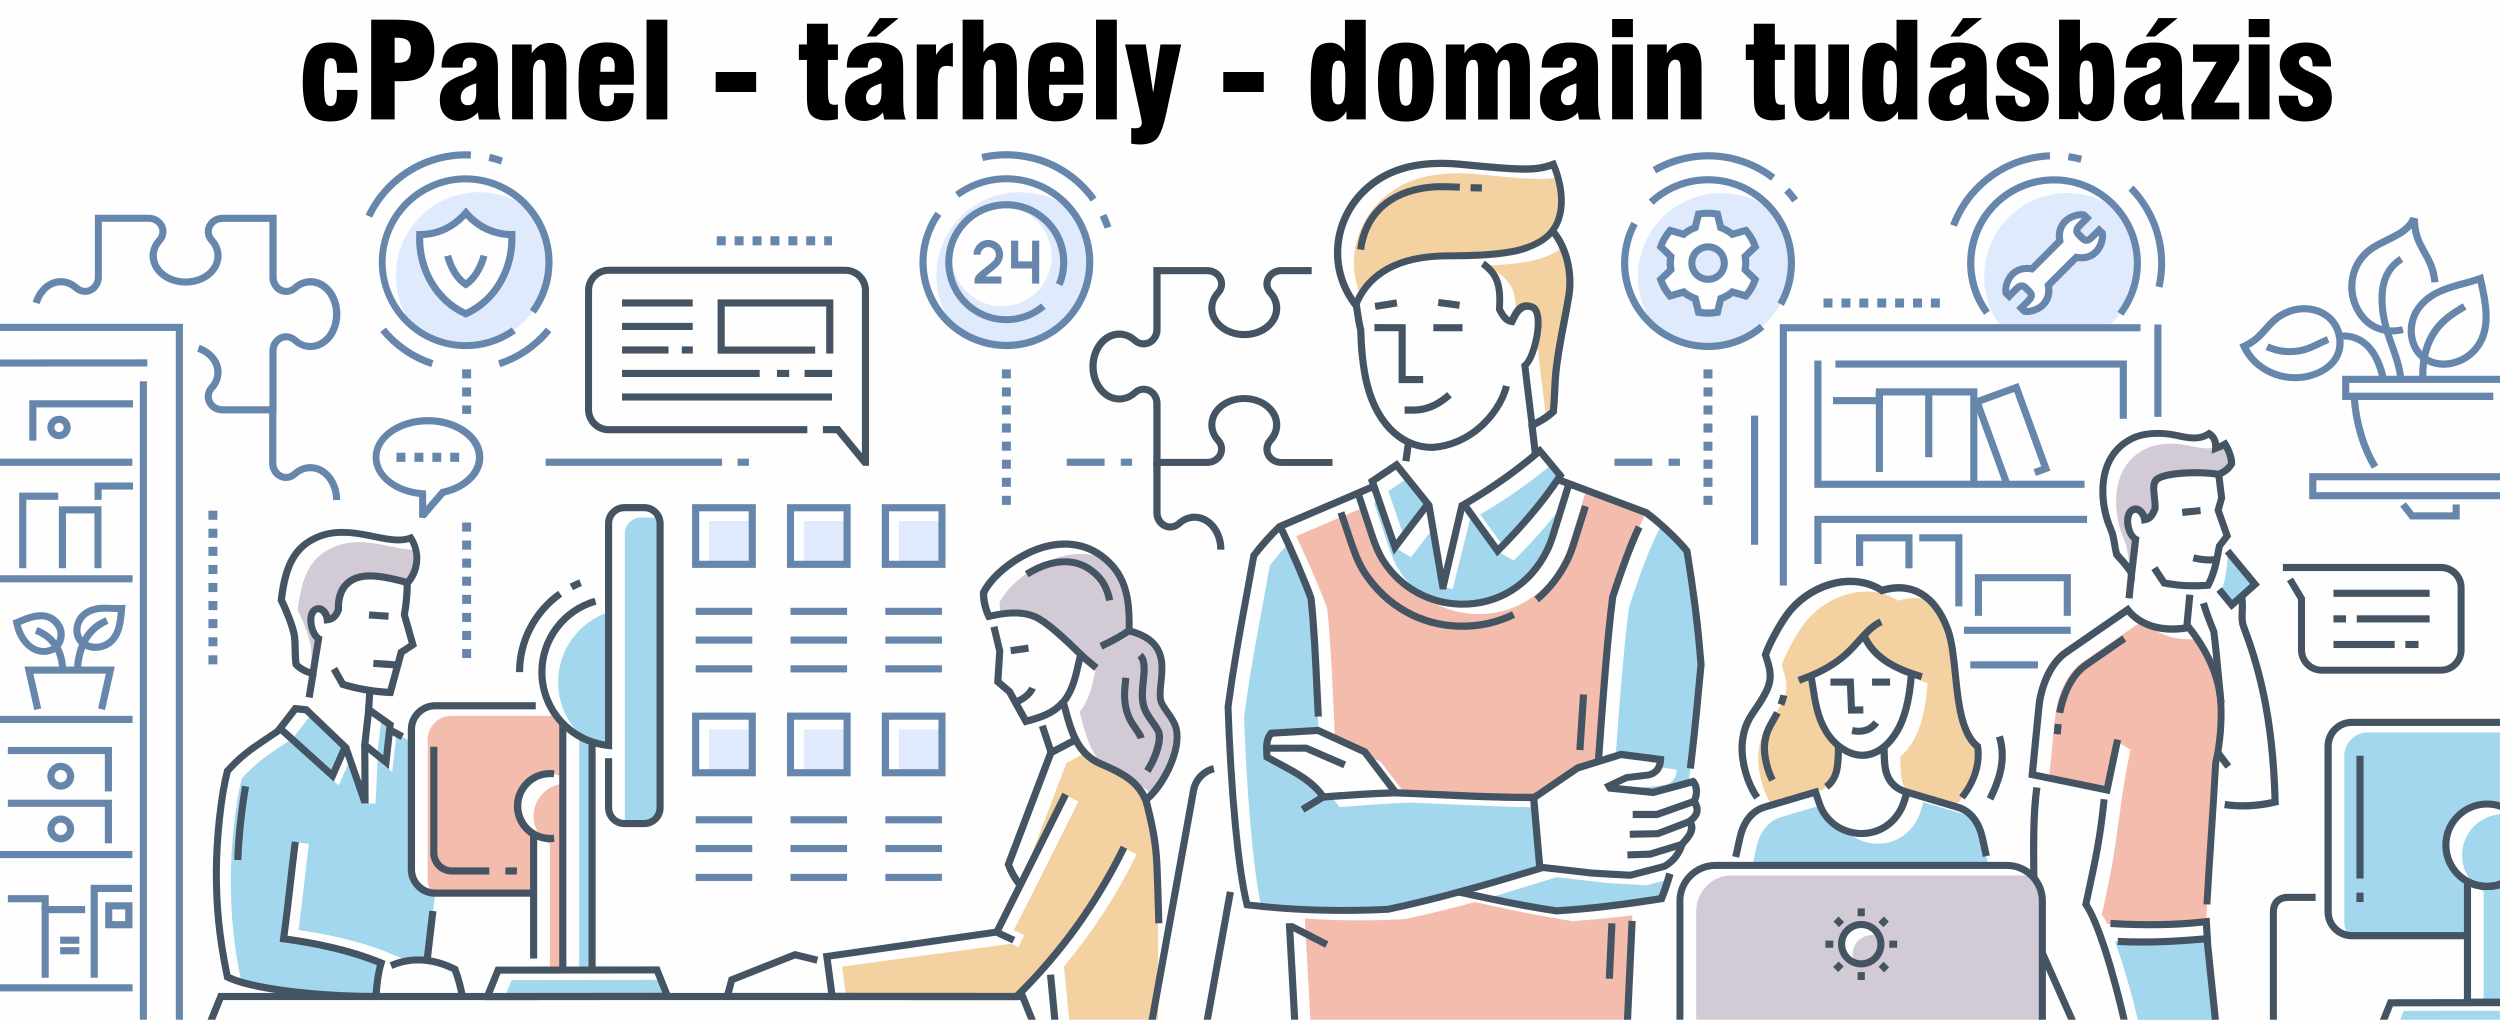 <?xml version="1.0" encoding="utf-8"?>
<!-- Generator: Adobe Illustrator 19.1.1, SVG Export Plug-In . SVG Version: 6.00 Build 0)  -->
<svg version="1.1" xmlns="http://www.w3.org/2000/svg" xmlns:xlink="http://www.w3.org/1999/xlink" x="0px" y="0px"
	 viewBox="0 0 2451.6 1000" style="enable-background:new 0 0 2451.6 1000;" xml:space="preserve">
<style type="text/css">
	.st0{fill-rule:evenodd;clip-rule:evenodd;fill:#FEFEFE;}
	.st1{fill-rule:evenodd;clip-rule:evenodd;fill:#A2D7ED;}
	.st2{fill-rule:evenodd;clip-rule:evenodd;fill:#F3D1A1;}
	.st3{fill-rule:evenodd;clip-rule:evenodd;fill:#D2CBD6;}
	.st4{fill-rule:evenodd;clip-rule:evenodd;fill:#F3BCAD;}
	.st5{fill-rule:evenodd;clip-rule:evenodd;fill:#DFEAFC;}
	.st6{fill-rule:evenodd;clip-rule:evenodd;fill:#6786AC;}
	.st7{fill-rule:evenodd;clip-rule:evenodd;fill:#445462;}
	.st8{fill:none;}
</style>
<g id="Background">
	<rect x="0" y="0" class="st0" width="2451.6" height="1000"/>
</g>
<g id="line">
	<g id="_x31__-__x28_1_x29_">
		<g id="Color">
			<path class="st1" d="M382.1,716L382.1,716l0.5-4.9l-8.6-6.1l-3.6,31.9l-0.2,4.1l8.3,6.7L382.1,716L382.1,716z M305,700.9
				l-16,20.7l-0.1,0.2l0.7,0.6l-3.6,2.4L326,761l12.4-28.1L305,700.9L305,700.9z M371.5,953.6c-0.7,3.4-1.2,6.7-1.6,10.2
				c-0.5,4.3-0.9,8.7-1.3,13.6c-0.7,0-3.7,0-4.4,0c-41-0.2-96.3-4.8-127.5-14c-8.2-39.8-10.4-69.7-10.4-102.2
				c0.1-28.2,4.1-72.6,10.9-97.9c12.7-13.9,21.3-20.2,36.3-30.2l10.1-6.7l48.6,43.8l10.9-24.7l14.9,42.4l10.3,0.1l1.9-42.7
				l14.4,11.7l4.2-37.5l14.8,8l0,125.5c0,11.9,9.1,21.9,20.6,23.1c0.7,0.8,1.5,1.5,2.3,2.2l-7.6,63.9c-6.1-0.8-12.2-0.7-18.2,0.2
				c-8.1-3.4-16.3-6.9-24.2-9.9c-9.2-3.5-20.8-7.4-35.6-11.1c-13.2-3.4-29.1-6.6-48.1-9.4c2.1-16,3.8-30.6,5.5-45.7
				c1.6-13.9,2.7-24.2,4.6-38.8l-13-1.6c-2.1,16.7-3.1,26-4.6,39c-2,17.2-3.8,33.7-6.3,51.9l-0.9,6.5l6.5,0.9
				c21.1,2.8,38.6,6.4,53.1,10c14.4,3.7,25.5,7.4,34.2,10.7c0.5,0.2,1.1,0.4,1.5,0.6L371.5,953.6z"/>
			<path class="st2" d="M1532.3,242.5c-0.8,0.6-1.6,1.2-2.4,1.8c-8.4,5.9-18.9,9.9-30.8,12.1c-12.1,2.2-25.6,3.4-40.1,3.9
				c0.2,0.1,1.2,0.9,1.3,1c17.2,12,27.2,17.8,26.1,46.7c3.2-5.2,7.9-9.7,16.1-6.5c3.1,1.2,4.8,4.9,5.5,9.8
				c0.2,8.7-0.6,11.8-1.3,19.6l4.4,37.4l5.1,41.8c3.1-2.6,5.8-5.1,7-6.4c1.1-10.6,1.2-20.8,1.9-31.1c1.8-26.6,9.1-56.1,13.4-82.6
				C1540.9,274.9,1538.8,257.3,1532.3,242.5z"/>
			<path class="st2" d="M1334.2,289.8c-15.6-36.7-2.8-79.6,32.2-103.2c22.4-15.1,51.5-18.6,82-15.7c46.9,4.5,65,6,79.4,3.3
				c6.8,23.9,4.3,48-13.9,60.7c-8.4,5.9-18.9,9.9-30.8,12.1c-18.3,3.4-39.8,4.3-62.8,4.2C1385.8,251.2,1351.7,259.8,1334.2,289.8z"
				/>
			<path class="st3" d="M1663.4,1000V893.2c0-19.1,15.6-34.7,34.7-34.7h285.9c3.1,0,6.2,0.4,9,1.2c6.1,6.3,9.8,14.8,9.8,24.1V1000
				H1663.4L1663.4,1000z M1825.2,906.6c-10.7,0-19.3,8.6-19.3,19.3c0,8.2,5.1,15.2,12.4,18c-1-2.4-1.6-4.9-1.6-7.7
				c0-10.7,8.6-19.3,19.3-19.3c2.4,0,4.8,0.5,6.9,1.3C1840,911.4,1833.1,906.6,1825.2,906.6z"/>
			<path class="st2" d="M1861.9,655.7c3.9,1.8,8.1,3.5,12.5,5c0,0.4-0.1,1.8-0.2,2.2l0,0.4c4.9,2.5,10.3,4.8,16.1,6.8
				c0,0.4-0.1,1.8-0.2,2.2c-2.1,25.3-7,42.6-13.9,54.2c-3.7,6.2-8,11.5-12.8,15.5c0.3,6.8,0.3,11.3,0.8,16.9
				c0.6,7.3,2.7,13.6,6.8,18.5l45.6,13.5c0.3-0.3,1.5-1.5,1.8-1.8c15.8-16.4,24.1-37.5,21-56.4c-25.1-19.9-18.2-84.3-29.3-114.5
				c-4.7-12.9-11-22.7-18.5-29.6c-9.1-3-19.3-2.8-30.2,0.5c-28.4-18.5-67.4-6.5-89.1,18.7c-9.5,11-21.8,34.2-25.1,44.5
				c6.5,19.1,7.4,26.6-5.6,46.7c-7,10.9-16.2,20.1-17.4,41.4c-0.8,15.2,4.2,35.2,13.3,49.4l43.2-12.8c14.1-4.2,20.2-14.2,21.3-27.5
				c0.5-5.7,0.7-9.2,0.8-17.7c-4.8-3.8-9.1-8.8-12.6-14.8c-8.7-14.8-10.4-28.6-14-51.5c-0.1-0.3-0.3-2-0.4-2.4
				c9-3.8,19.9-9.3,30.1-17.5c8.8-7.1,15.3-15.2,21.8-22.2c2.5,5.9,6,11,10.2,15.7C1842.8,644.5,1851.7,650.9,1861.9,655.7z"/>
			<path class="st1" d="M1784.8,789.9l-38.3,11.4c-13.5,4-21.3,16.1-24.2,29.9l-3.7,17.6l231.3,0l-5.9-27c-1.7-8-5.1-15.4-10.2-21
				l-47.6-14.1l-2.9,9.2c-0.7,2.3-1.6,4.5-2.6,6.5c-7.5,15.4-22.4,25.4-40.4,25c-11.1-0.3-21.1-4.6-28.7-11.6
				c-9.4-3.1-17.3-9.3-22.7-17.4C1787.2,795.6,1785.9,792.8,1784.8,789.9z"/>
			<path class="st3" d="M2175.7,465.6c-10.8-2.7-55.5-3.4-62,6.4c-4,5.9,0.3,18.1-0.4,27.4c-2.3,5.3-4.2,9.6-10.1,10.6
				c-0.5-4.4-5.7-13.1-12.3-9.3c-7.8,4.5-4.5,24.2,3.3,28.4l-3.2,27.3c-0.9-1-1.7-1.8-2.3-2.5c-2-8.1-1.9-11.6-3.9-19.7
				c-1-4.1-5.7-12-8.1-25.3c-4.8-27.2,0.7-55.9,27.5-68.9c11.8-5.8,29-5.9,41.8-3.1c10.5,2.3,19.1,4,26.8,1.7c0,0.5,0,1.1-0.1,1.6
				c4.2-1.7,6.3-2.5,9.2-4.1c4,6.5,6.6,14.3,6.4,19.2C2185.8,459.6,2181.9,463,2175.7,465.6z"/>
			<path class="st4" d="M1600.8,897.6L1596,1000H1285c-1.4-24.9-2.7-49.8-4.1-74.7c-0.2-3.4-1.1-21.2-1.3-24.5
				c37.3,2.5,71.3,2,97.6,0.6c22.7-4.8,45.4-10.4,68.9-16.8c9,2,18.2,4,27.2,5.9c24.8,5.2,48.7,9.8,69,12.8
				C1561,902,1580.1,900.2,1600.8,897.6L1600.8,897.6z M1612.7,506l-58.4-21.9l-0.2,0.8l-15.8,51c-1.5,4.8-3.4,9.4-5.5,13.8
				c-15.8,32.5-47.3,53.4-85.1,52.5c-19.6-0.5-37.7-7.1-52.4-17.9c-15.6-7.2-28.8-18.6-38.1-32.8c-5.6-8.4-9-17.5-12.2-27.1
				l-8.7-26.5l-65.2,27.9c9.3,19.1,24.6,54.5,30.4,70.8c3.5,31.2,5.8,87.9,7.7,127.8l29.1,13.4l2.5,3.3l13.4,6.2l23.4,30.9
				c38.6,1.5,83.1,4.4,127.2,4.2l42.4-28.8l20.2-6.3c4.1-57.8,8.8-120.2,14-161.3c8.2-24.6,14.4-42.4,21.9-59.6
				C1606.2,519.4,1609.5,512.7,1612.7,506z"/>
			<path class="st1" d="M1584.3,741.8l5.3-1.6l38.8,5c0,2.6-0.6,5-1.6,7.2l17.5,2.3c-0.1,7.8-4.7,14.3-13.1,15.3l-20.2,2.4l-7.1,3.3
				l17.3,1.7l34.7-9.4c0.9-7.2,4-34.2,4.8-41.1c3.4-30.2,5.6-57.1,7.4-74.9c-3.3-41.1-7-68.6-13.7-111c-4.6-6.1-14.6-16.4-25.3-25.8
				c-2.2,4.4-6.5,13.2-6.8,13.8c-8.9,19.4-15.6,38.4-24.8,66.3C1592.5,633.4,1588.2,688,1584.3,741.8L1584.3,741.8z M1526.4,860.2
				l50.1,5.8l38.2,2.1l21.3-5.6l-0.1,0.5c-2,6.6-4.2,12.9-6.6,18.7c-39.4,6.3-71.7,10.1-103.1,12c-20-2.9-43.5-7.4-68-12.6
				L1526.4,860.2L1526.4,860.2z M1313.6,791.5c-2.5-3.7-5.3-7-8.5-10c-2.1,0.2-4.2,0.3-6.4,0.5c-0.1,0-0.9,0.1-1.1,0.1
				c-5.4-8-12.5-14.2-20.5-19.5c-6.3-3.4-12.7-6.7-19-10.3l-0.1-0.8c-5.3-2.8-10.6-5.6-15.8-8.6c-0.7-10.3-1-17.3,4.1-23.4l45.7-2.7
				l1,0.4c-0.1-2.8-0.9-19.7-1-22.5c-1.8-37.7-3.4-77.9-6.7-107.4c-4.3-12.1-13.8-34.9-22.3-53.6c-6.7,7-12.9,14.5-17.7,20.8
				c-9.5,53.4-17.6,91.3-25.3,148.3c2,62.3,7.6,142.7,16.8,186.3c47.6,4.9,91.6,4.5,124,2.8c46.9-9.9,94.1-23.3,149-40l-5.3-60.3
				c-42.7-0.4-84.7-3.3-121.2-4.5c-25.1,0.9-46.3,2.5-68.9,4.3C1314.6,791.4,1313.8,791.5,1313.6,791.5L1313.6,791.5z M1531.8,496.2
				l-9.4,30.3c-1.5,4.8-3.4,9.4-5.5,13.8c-15.8,32.5-47.3,53.4-85.1,52.5c-13-0.3-25.4-3.3-36.5-8.5c-8.7-6.4-16.2-14.3-22.2-23.4
				c-5.6-8.4-9-17.5-12.2-27.1l-12.1-36.5l-1.4-4.2l4.6-1.9l15.8,45.8l15.9,9.4l20.8-27.3l10.1,55.8l0.6,0l9.3,2.9l18.1-72.6
				l25.8,35.2l15.9,9.4C1498.5,535.7,1515.9,517.1,1531.8,496.2L1531.8,496.2z M1400.1,494.6l-20.3-25.3l-18.4,12.3l15.1,43.9
				L1400.1,494.6L1400.1,494.6z M1451.5,504.5c26.8-15.6,49.2-31.7,69.6-48.6l8.9,10.8c-17.2,26.3-38.6,50.4-56.2,68.5L1451.5,504.5
				z"/>
			<path class="st4" d="M2163.5,904.2c0.1-2.4,1-21.6,1.2-24.1c2.4-41.4,5.9-87.8,8.2-131.8c4.2-16.8,6.4-42.1,4.9-60.4
				c-1.8-22.9-11.5-44.1-23.4-61.5c-18.8,1.9-35.5-2.8-46.7-12.8c-2.9-1.1-5.6-2.3-8.1-3.8l-57.6,39.7c-18,12.4-25.2,38.8-26.6,52.9
				l-6,60.8l56.8,11.7l10-47.5l13,7.7c-6.9,33-10.1,59.8-14.7,92.6c-2.8,20-6.6,38.1-13.3,69.1c1.7,2.5,3.5,5.7,5.2,9.2l6.3,0.3
				C2103.5,908,2135.7,907.6,2163.5,904.2z"/>
			<path class="st1" d="M2172.4,1000l-8-78.2l-0.1-1.3c-25.1,2.1-53.3,4.2-86,2.8c-0.2,0-2-0.1-4.4-0.1c9,23.9,17.4,55.3,22.6,76.9
				H2172.4z"/>
			<path class="st3" d="M1059.7,642L1059.7,642c1.2,1,7.4,5.9,15.3,12.2c-2.8,11.7-5.8,32-16.4,44c5.1,17.5,9,39.1,23.9,52.5
				c10.2,4.4,18.4,8.6,24.8,13.5c9.4,4.6,16.6,9.2,22.3,15c3.1-3.3,6.2-7.4,9.2-12c3.4-5.2,6.5-11.1,9.1-17.2
				c5-11.9,7.8-24.5,5.7-34.5c-2.5-11.4-13.8-20.8-15.5-28.7c-2.9-14.2,8.8-40-8-56.5c-5.4-5.3-13.2-8.9-22.9-11.6
				c0.2-19.1,0.5-45-16.6-63.8c-2.5-2.8-5.1-5.3-7.9-7.5c-13.7-5.5-28.8-5.5-44.2-1.1c-21.3,6.2-48.4,24.7-58.3,44.4
				c0,4.1,0.5,8,1.2,11.6c11.2-1.7,22.4-1.8,32.8,2.5C1026.9,610.1,1046.5,629.3,1059.7,642z"/>
			<path class="st2" d="M1069.3,889.5c12-18.4,23.8-37.5,33.6-57.5l11.8,5.7c-10,20.5-21.2,40.3-33.6,59.1
				c-11.5,17.6-24.1,34.6-37.7,50.8c0.1,1.7,0.3,3.4,0.5,5.2l4.6,47.2h87.1l0.1-93.9l-0.9-29.4c-1.2-40.7-1.4-50.4-11.2-89.2
				c-0.3-1.3-1.2-3.1-1.7-4.4c-3.7-7.8-8.6-13.7-15.3-18.7c-3.7-1.8-7.6-3.5-12-5.4c-5-2.1-9.3-4.9-12.9-8.1c-1-0.4-2-0.9-3-1.3
				c-6.3-2.6-11.3-6.3-15.4-10.6l-17.6,9.2l-6,15.9l-35.7,93.9c0.4,1.2,0.9,2.2,1.3,3.3l40.5-81.1l11.7,5.8l-38.8,77.6
				c-8,16.1-16.3,32.2-24.6,48.6l10.2,4.7l-5.5,11.9l-7.4-3.4l-4.3,0.6c-52.7,7.6-108.7,14.4-161.3,21.9l4,29.8l166.1,0.1
				C1016,958.6,1047.6,921.5,1069.3,889.5z"/>
			<path class="st1" d="M2419.7,864.9V918l-113.4,0c-1,0-1.9-0.1-2.9-0.2c-2.8-3.8-4.5-8.6-4.5-13.6V741.4
				c0-12.8,10.5-23.2,23.2-23.2h129.4v72.9c-4-1.3-8.3-2-12.7-2c-22.3,0-40.4,18.1-40.4,40.4
				C2398.6,844.7,2407.1,858.1,2419.7,864.9L2419.7,864.9z M2451.6,879v-80.5c-20.8,1.6-37.2,19-37.2,40.2c0,8.8,2.8,16.9,7.5,23.5
				c3.5,4.9,8.2,8.8,13.3,11.9c0.7,0.4,1.4,0.8,2.2,1.1C2441.3,877,2445.5,878.6,2451.6,879L2451.6,879z M2451.6,983.3V879.1
				c-5.8-0.5-11.2-2.1-16-4.8v109H2451.6L2451.6,983.3z M2451.6,991.2l-94.4,0.1l-3.5,8.7h97.9V991.2z"/>
			<path class="st4" d="M545.2,702c2,2.8,4.3,5.5,6.7,8v51.8c-3.9-1.7-8.2-2.6-12.7-2.6c-17.6,0-31.8,14.3-31.8,31.8
				c0,11.8,6.4,22.1,15.9,27.6v57.8h-96.5c-1,0-1.9-0.1-2.9-0.2c-2.8-3.8-4.5-8.6-4.5-13.6V725.2c0-12.8,10.5-23.2,23.2-23.2H545.2
				L545.2,702z M551.9,832v-63.4c-16.1,1.6-28.7,15.2-28.7,31.7C523.3,816.9,535.8,830.4,551.9,832L551.9,832z M551.9,832
				c-4.6-0.5-8.9-1.9-12.7-4.1v123.7h12.7V832z"/>
			<polygon class="st1" points="495,977.6 654.6,977.4 648,960.9 501.7,961.1 			"/>
			<path class="st1" d="M580.6,728v223.3h-12.7v-229C571.9,724.6,576.1,726.5,580.6,728L580.6,728z M596.8,731.4V600.3
				c-28.7,9.5-49.5,36.6-49.5,68.6c0,23.2,10.9,43.8,27.8,57C581.9,728.8,589.2,730.7,596.8,731.4L596.8,731.4z M646,507.6
				c0.8,1.9,1.2,3.9,1.2,6.1v278.8c0,8.5-7,15.5-15.5,15.5h-17.8c-0.8-1.9-1.2-3.9-1.2-6.1V523.1c0-8.5,7-15.5,15.5-15.5H646z"/>
			<path class="st3" d="M399.5,571.8c-6.6-2.1-27.3-7.6-40.5-6.6c-18.8,1.5-27.8,14.1-27.1,32.9c-1.9,5.5-4.8,9.3-10.8,9.9
				c-0.2-4.4-4.8-13.4-11.6-10c-8.1,4-4.5,24,3,28.7l-5.5,33.9c-0.2,0-0.5-0.1-0.7-0.1c-1.3-8.3-0.4-20.5-1.8-28.5
				c-0.9-4.9-4.8-17.9-12.6-33.8c4-34,13-52.5,36.1-62.1c16.9-7,34-4.5,49.6-1.4c10.3,2,20,4.3,28.6,4.4c0.5,0,1.1,0,1.6,0
				c0.9,3.7,1.4,7.9,0.8,12.5C407.6,560,404,567.2,399.5,571.8z"/>
			<path class="st1" d="M2177.9,580.3l10.7,12.9l22.8-20.2l-26.7-32.3C2184.4,555.9,2182.5,569.4,2177.9,580.3z"/>
			<path class="st5" d="M737.7,715.4v42.4h-42.4v-42.4H737.7L737.7,715.4z M788.3,715.4h42.4v42.4h-42.4V715.4L788.3,715.4z
				 M881.4,715.4h42.4v42.4h-42.4V715.4L881.4,715.4z M695.3,511h42.4v42.4h-42.4V511L695.3,511z M788.3,511h42.4v42.4h-42.4V511
				L788.3,511z M881.4,511h42.4v42.4h-42.4V511z"/>
			<path class="st5" d="M2078.3,207.1c11.5,14.5,18.2,32.9,17.7,52.8c-0.6,24.8-12.2,46.8-30.1,61.4H1963
				c-11.2-14.4-17.7-32.5-17.2-52.2c1.1-45.1,38.5-80.9,83.7-79.8C2047.9,189.9,2064.9,196.4,2078.3,207.1L2078.3,207.1z
				 M2020,236.3l-27.4,27.4c-6.1-1.1-13.4-0.4-19,5c-4.7,4.6-7.6,12.9-6.5,18.7l3.1,3.1l6.8-6.8c5.3-5.3,7.8-3,10.1-0.6l2.3,2.3
				c2.4,2.3,4.7,4.8-0.6,10.1l-6.8,6.8l3.1,3.1c5.7,1.1,14.1-1.8,18.7-6.5c5.4-5.6,6.2-13,5-19l13.7-13.7l13.7-13.7
				c6.1,1.1,13.4,0.4,19.1-5c4.7-4.6,7.6-12.9,6.5-18.7l-3.1-3.1l-6.8,6.8c-5.3,5.3-7.8,3-10.1,0.6l-2.3-2.3
				c-2.3-2.3-4.7-4.8,0.6-10.1l6.8-6.8l-3.1-3.1c-5.7-1.1-14.1,1.8-18.7,6.5C2019.5,222.9,2018.8,230.2,2020,236.3z"/>
			<path class="st5" d="M1738.9,207.1c11.5,14.5,18.2,32.9,17.7,52.8c-1.1,45.1-38.5,80.9-83.7,79.8c-18.5-0.4-35.5-7-48.9-17.7
				c-11.5-14.5-18.2-32.9-17.7-52.8c1.1-45.1,38.5-80.9,83.7-79.8C1708.5,189.9,1725.5,196.4,1738.9,207.1L1738.9,207.1z
				 M1651,229.7l-13.2-3.8c-4,4.7-7.2,10.1-9.3,16l9.9,9.6c-0.8,4.4-0.8,8.9,0,13.1l-9.9,9.5c2.1,5.9,5.2,11.4,9.3,16l13.2-3.8
				c3.3,2.8,7.1,5,11.3,6.5l3.3,13.3c6.1,1.2,12.4,1.2,18.5,0l3.3-13.3c4.1-1.5,8-3.7,11.3-6.5l13.2,3.8c4-4.7,7.2-10.1,9.3-16
				l-9.9-9.6c0.8-4.4,0.8-8.9,0-13.1l9.9-9.5c-2.1-5.9-5.2-11.4-9.3-16l-13.2,3.8c-3.3-2.8-7.1-5-11.3-6.5l-3.3-13.3
				c-6.1-1.2-12.4-1.2-18.5,0l-3.3,13.3C1658.3,224.7,1654.4,226.9,1651,229.7L1651,229.7z M1659.5,253.3
				c-2.6,8.6,2.2,17.6,10.8,20.2c8.6,2.6,17.6-2.2,20.2-10.8c2.6-8.6-2.2-17.6-10.8-20.2C1671.1,239.9,1662.1,244.8,1659.5,253.3z"
				/>
			<path class="st5" d="M1050.9,206.2c11.5,14.5,18.2,32.9,17.7,52.8c-1.1,45.1-38.5,80.9-83.7,79.8c-18.5-0.4-35.5-7-48.9-17.7
				c-11.5-14.5-18.2-32.9-17.7-52.8c1.1-45.1,38.5-80.9,83.7-79.8C1020.5,189,1037.5,195.5,1050.9,206.2L1050.9,206.2z M983.6,202.6
				c-27-0.6-49.4,20.7-50,47.7c-0.6,27,20.7,49.4,47.7,50c27,0.6,49.4-20.7,50-47.7C1032,225.7,1010.6,203.3,983.6,202.6z"/>
			<path class="st5" d="M520.8,206.2c11.5,14.5,18.2,32.9,17.7,52.8c-1.1,45.1-38.5,80.9-83.7,79.8c-18.5-0.4-35.5-7-48.9-17.7
				c-11.5-14.5-18.2-32.9-17.7-52.8c1.1-45.1,38.5-80.9,83.7-79.8C490.4,189,507.3,195.5,520.8,206.2L520.8,206.2z M501.9,230
				c-16.6,0.2-33.1-7-45.1-21.2c-11.7,13.7-28,21.4-45.1,21.2c-1.6,33.9,16.6,65.1,45.2,77.7C485.2,295.1,503.4,263.9,501.9,230z"/>
		</g>
		<g id="Line_2">
			<path class="st6" d="M1025.5,302.8c-10.6,8.9-23.7,13.7-37.1,14.1c-13.1,0.3-26.4-3.6-37.7-12.1c-13.2-10-21.1-24.4-23.2-39.5
				c-2.1-15.2,1.6-31.2,11.6-44.3c10-13.2,24.4-21.1,39.5-23.2c15.2-2.1,31.2,1.6,44.3,11.6c11,8.4,18.4,19.8,21.7,32.2
				c3.4,12.7,2.6,26.4-2.7,38.8l-6.4-2.7c4.7-11,5.3-23.1,2.3-34.3c-2.9-11-9.4-21.1-19.2-28.4c-11.6-8.8-25.8-12.1-39.2-10.2
				c-13.4,1.9-26.1,8.8-34.9,20.5c-8.8,11.6-12.1,25.8-10.2,39.2c1.9,13.4,8.8,26.1,20.5,34.9c10,7.5,21.7,11,33.3,10.7
				c11.8-0.3,23.4-4.6,32.8-12.5L1025.5,302.8z"/>
			<polygon class="st6" points="998.5,236 998.5,256.3 1015.6,256.3 1015.6,263.3 991.5,263.3 991.5,236 			"/>
			<rect x="1012.1" y="236" class="st6" width="7" height="42.1"/>
			<path class="st6" d="M954.7,249.8c0-4,1.6-7.6,4.2-10.3c2.6-2.6,6.2-4.2,10.3-4.2s7.6,1.6,10.3,4.2c2.6,2.6,4.2,6.2,4.2,10.3
				c0,1.7-0.3,3.3-0.9,4.8c-0.5,1.4-1.3,2.8-2.1,4c-2.2,3.1-6.3,6.3-10.3,9.4c-1.4,1.1-2.8,2.1-4,3.1H982v7h-26.4l0-3.5
				c0-4.1,5.1-8,10.4-12.1c3.6-2.7,7.3-5.6,8.9-7.9c0.5-0.8,1-1.6,1.3-2.4c0.3-0.8,0.4-1.6,0.4-2.4c0-2.1-0.8-3.9-2.2-5.3
				c-1.4-1.4-3.2-2.2-5.3-2.2c-2.1,0-3.9,0.8-5.3,2.2c-1.4,1.4-2.2,3.2-2.2,5.3H954.7z"/>
			<path class="st6" d="M1084.8,209.7c0.6,1.3,1.2,2.6,1.9,4.1l0,0c0.6,1.4,1.2,2.8,1.7,4.2c0.3,0.7,0.5,1.4,0.7,2
				c0.3,0.8,0.5,1.4,0.7,2l-6.6,2.2c-0.2-0.7-0.5-1.3-0.7-1.9c-0.2-0.7-0.5-1.3-0.7-1.9c-0.5-1.3-1-2.6-1.6-3.9v0
				c-0.5-1.2-1.1-2.5-1.8-3.9L1084.8,209.7z"/>
			<path class="st6" d="M962.4,151c7.7-1.8,15.7-2.7,23.8-2.8c7.9,0,15.9,0.8,23.9,2.5c13.4,2.9,25.7,8.2,36.6,15.4
				c11.3,7.4,20.9,16.8,28.6,27.5l-5.7,4.1c-7.2-10.1-16.3-18.8-26.8-25.7c-10.1-6.7-21.6-11.6-34.2-14.3c-7.5-1.6-15-2.4-22.4-2.4
				c-7.6,0-15,0.9-22.2,2.6L962.4,151z"/>
			<path class="st6" d="M936.6,188.3c10.7-7.8,23.1-13.1,36.2-15.3c12.7-2.1,26-1.4,39.1,2.6c22.5,6.9,40.1,22.3,50.3,41.5
				c10.2,19.3,13.1,42.4,6.2,65c-6.9,22.5-22.3,40.1-41.5,50.3c-19.3,10.2-42.4,13.1-65,6.2c-22.5-6.9-40.1-22.3-50.3-41.5
				c-10.2-19.3-13.1-42.4-6.2-65c1.4-4.5,3.1-8.7,5-12.8c2-4.1,4.4-8,7-11.7l5.7,4c-2.4,3.4-4.6,7-6.4,10.8
				c-1.8,3.7-3.4,7.6-4.6,11.7c-6.3,20.7-3.7,41.9,5.7,59.6c9.4,17.7,25.5,31.8,46.2,38.1c20.7,6.3,41.9,3.7,59.6-5.7
				c17.7-9.4,31.8-25.5,38.1-46.2c6.3-20.7,3.7-41.9-5.7-59.6c-9.4-17.7-25.5-31.8-46.2-38.1c-12-3.7-24.3-4.3-35.9-2.4
				c-12.1,2-23.5,6.9-33.3,14L936.6,188.3z"/>
			<rect x="1932.1" y="648.5" class="st6" width="66.4" height="7"/>
			<rect x="1926" y="614.6" class="st6" width="104.6" height="7"/>
			<polygon class="st6" points="1917.4,594.6 1917.4,530.9 1882.1,530.9 1882.1,523.9 1924.4,523.9 1924.4,594.6 			"/>
			<polygon class="st6" points="1868.5,557.3 1868.5,530.9 1827.1,530.9 1827.1,555.1 1820.1,555.1 1820.1,523.9 1875.5,523.9 
				1875.5,557.3 			"/>
			<polygon class="st6" points="1936.6,603.9 1936.6,563 2030.8,563 2030.8,603.9 2023.8,603.9 2023.8,570 1943.6,570 1943.6,603.9 
							"/>
			<polygon class="st6" points="1797.5,389.4 1839.5,389.4 1839.5,380.8 1939.1,380.8 1939.1,474.9 1932.1,474.9 1932.1,387.8 
				1846.5,387.8 1846.5,396.4 1797.5,396.4 			"/>
			<rect x="1839.5" y="384.3" class="st6" width="7" height="78.5"/>
			<rect x="1887.9" y="384.3" class="st6" width="7" height="64.1"/>
			<polygon class="st6" points="1964.4,474.7 1934.2,391.9 1979.4,375.5 2010.7,461.5 1996.5,466.7 1994.2,460.1 2001.7,457.4 
				1975.2,384.4 1943.2,396.1 1970.9,472.3 			"/>
			<polygon class="st6" points="1779.2,553.1 1779.2,505.8 2046.7,505.8 2046.7,512.8 1786.2,512.8 1786.2,553.1 			"/>
			<polygon class="st6" points="1799.9,353.5 2085.7,353.5 2085.7,410.7 2078.7,410.7 2078.7,360.5 1799.9,360.5 			"/>
			<polygon class="st6" points="2044.2,478.4 1779.2,478.4 1779.2,353.6 1786.2,353.6 1786.2,471.4 2044.2,471.4 			"/>
			<rect x="2112.6" y="318.2" class="st6" width="7" height="90.6"/>
			<polygon class="st6" points="1745.3,574.2 1745.3,317.9 2099.1,317.9 2099.1,324.9 1752.3,324.9 1752.3,574.2 			"/>
			<rect x="1717.1" y="407.6" class="st6" width="7" height="126.6"/>
			<path class="st6" d="M32.1,296.1c2-6.8,5.7-12.6,10.5-16.8c4.8-4.1,10.7-6.6,17-6.6c3.3,0,6.5,0.7,9.4,1.9c3,1.2,5.8,3,8.3,5.3
				c0.9,0.8,1.8,1.4,2.9,1.8c1,0.4,2.1,0.6,3.2,0.6c2.6,0,5-1.1,6.7-3c1.8-1.9,2.9-4.5,2.9-7.4h0v-61.3h52.8c4.8,0,9.1,1.8,12.3,4.8
				c3.2,3,5.2,7.2,5.2,11.8c0,2-0.4,3.9-1.1,5.7c-0.7,1.8-1.8,3.5-3.1,5l0,0c-1.7,1.9-3.1,4-4,6.2c-0.9,2.1-1.3,4.4-1.3,6.8
				c0,6,3.1,11.5,8,15.5c5.1,4.2,12.3,6.7,20.3,6.7c8,0,15.1-2.6,20.2-6.7c4.9-4,8-9.5,8-15.5c0-2.4-0.5-4.7-1.3-6.8
				c-0.9-2.3-2.3-4.4-4-6.2l-0.1,0c-1.3-1.5-2.3-3.1-3-5c-0.7-1.8-1.1-3.7-1.1-5.7c0-4.6,2-8.8,5.2-11.8c3.2-3,7.5-4.8,12.3-4.8h53
				v61.6h0c0.1,2.8,1.2,5.4,3,7.2c1.7,1.8,4,2.9,6.6,2.9c1.1,0,2.2-0.2,3.2-0.6c1-0.4,2-1,2.8-1.8c2.5-2.3,5.3-4.1,8.3-5.3
				c3-1.2,6.2-1.9,9.4-1.9c8.2,0,15.6,4.1,20.9,10.6c5.1,6.4,8.3,15.1,8.3,24.7c0,9.6-3.2,18.3-8.3,24.7
				c-5.3,6.5-12.7,10.6-20.9,10.6c-3.3,0-6.5-0.7-9.4-1.9c-3-1.2-5.8-3-8.3-5.3c-0.9-0.8-1.8-1.4-2.9-1.8c-1-0.4-2.1-0.6-3.2-0.6
				c-2.6,0-4.9,1.1-6.6,2.9c-1.8,1.8-2.9,4.4-3,7.2h0v61.6h-53c-4.8,0-9.1-1.8-12.3-4.8c-3.2-3-5.2-7.2-5.2-11.8
				c0-2,0.4-3.9,1.1-5.7c0.7-1.8,1.7-3.5,3-5l0.1,0c1.7-1.9,3.1-4,4-6.2c0.9-2.1,1.3-4.4,1.3-6.8c0-4.4-1.6-8.5-4.4-11.9
				c-3-3.7-7.3-6.6-12.4-8.4l2.3-6.6c6.3,2.2,11.8,5.9,15.6,10.6c3.8,4.7,6,10.3,6,16.3c0,3.3-0.7,6.5-1.9,9.4c-1.2,3-3,5.8-5.3,8.3
				l0,0c-0.8,0.9-1.4,1.8-1.8,2.8c-0.4,1-0.6,2.1-0.6,3.2c0,2.6,1.1,5,3,6.7c1.9,1.8,4.5,2.9,7.5,2.9h46v-54.6l0-0.1
				c0.1-4.7,2-8.9,4.9-11.9c3-3.1,7.1-5,11.6-5c2,0,3.9,0.4,5.7,1.1c1.8,0.7,3.5,1.8,5,3.1l0,0c1.9,1.7,4,3.1,6.2,4
				c2.1,0.9,4.4,1.3,6.8,1.3c6,0,11.5-3.1,15.5-8c4.2-5.1,6.7-12.3,6.7-20.2c0-8-2.6-15.1-6.7-20.2c-4-4.9-9.5-8-15.5-8
				c-2.4,0-4.7,0.5-6.8,1.3c-2.2,0.9-4.4,2.3-6.2,4l0,0c-1.5,1.3-3.1,2.3-5,3c-1.8,0.7-3.7,1.1-5.7,1.1c-4.5,0-8.6-1.9-11.6-5
				c-2.9-3.1-4.8-7.3-4.9-12l0-0.1v-54.6h-46c-2.9,0-5.6,1.1-7.5,2.9c-1.8,1.7-3,4.1-3,6.7c0,1.1,0.2,2.2,0.6,3.2c0.4,1,1,2,1.8,2.8
				l0,0c2.3,2.5,4.1,5.3,5.3,8.3c1.2,3,1.9,6.2,1.9,9.4c0,8.2-4.1,15.6-10.6,20.9c-6.3,5.1-15.1,8.3-24.7,8.3
				c-9.6,0-18.3-3.2-24.7-8.3c-6.5-5.3-10.6-12.7-10.6-20.9c0-3.3,0.7-6.4,1.9-9.4c1.2-3,3-5.8,5.3-8.3c0.8-0.9,1.4-1.8,1.8-2.9
				c0.4-1,0.6-2.1,0.6-3.2c0-2.6-1.1-5-3-6.7c-1.9-1.8-4.5-2.9-7.5-2.9H99.9v54.3l0,0c0,4.8-1.9,9.1-4.8,12.2
				c-3,3.2-7.2,5.2-11.8,5.2c-2,0-3.9-0.4-5.7-1.1c-1.8-0.7-3.5-1.8-5-3l0,0c-1.9-1.7-4-3.1-6.2-4c-2.1-0.9-4.4-1.3-6.8-1.3
				c-4.6,0-8.9,1.8-12.4,4.8c-3.8,3.3-6.7,8-8.4,13.5L32.1,296.1z"/>
			<path class="st6" d="M271,404.8v49.4c0,2.9,1.1,5.6,2.9,7.5c1.7,1.8,4.1,3,6.7,3c1.1,0,2.2-0.2,3.2-0.6c1-0.4,2-1,2.9-1.8
				c2.5-2.3,5.3-4.1,8.3-5.3c3-1.2,6.2-1.9,9.4-1.9c8.2,0,15.6,4.1,20.9,10.6c5.2,6.4,8.3,15.1,8.3,24.7h-7c0-8-2.6-15.1-6.8-20.3
				c-4-5-9.5-8-15.5-8c-2.4,0-4.7,0.5-6.8,1.3c-2.3,0.9-4.4,2.3-6.3,4.1l0,0c-1.5,1.3-3.1,2.3-5,3.1c-1.8,0.7-3.7,1.1-5.7,1.1
				c-4.6,0-8.8-2-11.8-5.2c-3-3.2-4.8-7.5-4.8-12.3v-49.4H271z"/>
			<rect x="1046.1" y="449.8" class="st6" width="37.1" height="7"/>
			<rect x="1099.1" y="449.8" class="st6" width="11.1" height="7"/>
			<rect x="1583.2" y="449.8" class="st6" width="37.1" height="7"/>
			<rect x="1636.3" y="449.8" class="st6" width="11.1" height="7"/>
			<rect x="723.3" y="449.8" class="st6" width="11.1" height="7"/>
			<rect x="535.1" y="449.8" class="st6" width="173" height="7"/>
			<rect x="868.2" y="652.4" class="st6" width="55.5" height="7"/>
			<rect x="868.2" y="624.2" class="st6" width="55.5" height="7"/>
			<rect x="868.2" y="596" class="st6" width="55.5" height="7"/>
			<path class="st6" d="M868.2,494.4h59v62.5h-62.5v-62.5H868.2L868.2,494.4z M920.3,501.4h-48.5v48.5h48.5V501.4z"/>
			<rect x="775.2" y="652.4" class="st6" width="55.5" height="7"/>
			<rect x="775.2" y="624.2" class="st6" width="55.5" height="7"/>
			<rect x="775.2" y="596" class="st6" width="55.5" height="7"/>
			<path class="st6" d="M775.2,494.4h59v62.5h-62.5v-62.5H775.2L775.2,494.4z M827.2,501.4h-48.5v48.5h48.5V501.4z"/>
			<rect x="682.2" y="652.4" class="st6" width="55.5" height="7"/>
			<rect x="682.2" y="624.2" class="st6" width="55.5" height="7"/>
			<rect x="682.2" y="596" class="st6" width="55.5" height="7"/>
			<path class="st6" d="M682.2,494.4h59v62.5h-62.5v-62.5H682.2L682.2,494.4z M734.2,501.4h-48.5v48.5h48.5V501.4z"/>
			<rect x="868.2" y="856.9" class="st6" width="55.5" height="7"/>
			<rect x="868.2" y="828.6" class="st6" width="55.5" height="7"/>
			<rect x="868.2" y="800.4" class="st6" width="55.5" height="7"/>
			<path class="st6" d="M868.2,698.8h59v62.5h-62.5v-62.5H868.2L868.2,698.8z M920.3,705.8h-48.5v48.5h48.5V705.8z"/>
			<rect x="775.2" y="856.9" class="st6" width="55.5" height="7"/>
			<rect x="775.2" y="828.6" class="st6" width="55.5" height="7"/>
			<rect x="775.2" y="800.4" class="st6" width="55.5" height="7"/>
			<path class="st6" d="M775.2,698.8h59v62.5h-62.5v-62.5H775.2L775.2,698.8z M827.2,705.8h-48.5v48.5h48.5V705.8z"/>
			<rect x="682.2" y="856.9" class="st6" width="55.5" height="7"/>
			<rect x="682.2" y="828.6" class="st6" width="55.5" height="7"/>
			<rect x="682.2" y="800.4" class="st6" width="55.5" height="7"/>
			<path class="st6" d="M682.2,698.8l59,0v62.5h-62.5v-62.5L682.2,698.8L682.2,698.8z M734.2,705.8h-48.5v48.5h48.5V705.8z"/>
			<path class="st6" d="M106.4,611.7l-0.6,0.3c-6.3,2.9-24.2,11.1-26.4,44.3l-7-0.5c2.5-37.4,23.3-46.9,30.5-50.2l0.6-0.3
				L106.4,611.7z"/>
			<path class="st6" d="M105.1,627.5c8.2-6.1,9.6-18.2,10.4-27.3c-1.8,0-3.6-0.1-5.5-0.2c-8.7-0.4-17.5-0.7-24.7,4.8
				c-1.3,1-2.4,2.2-3.4,3.6c-1.8,2.7-2.9,5.8-3,8.9c-0.1,3,0.7,6,2.6,8.5c0.8,1,1.7,1.9,2.9,2.7c2.8,1.9,6.4,2.9,10.2,2.7
				C98.2,631.2,101.9,629.9,105.1,627.5L105.1,627.5z M122.5,599.9c-1,10.4-2.3,25-13.2,33.2c-4.4,3.3-9.5,4.9-14.4,5.2
				c-5.3,0.3-10.4-1.1-14.5-3.9c-1.8-1.2-3.3-2.7-4.5-4.2c-2.9-3.8-4.1-8.4-4-12.9c0.2-4.5,1.7-9,4.2-12.7c1.3-2,3-3.7,4.9-5.2
				c9.2-7.1,19.3-6.6,29.2-6.2c3,0.1,6,0.2,8.9,0.1l4-0.2l-0.4,4C122.7,598.2,122.6,599,122.5,599.9z"/>
			<path class="st6" d="M15.2,607.4c0.5-0.2,1.3-0.6,2.3-1c8.5-3.6,21.8-9.3,33.1-3.8c2.4,1.1,4.5,2.7,6.3,4.4
				c1.8,1.8,3.3,3.9,4.5,6.2h0c0,0.1,0.2,0.4,0.4,0.8c2,4.6,2.2,9.9,0.7,14.6c-1.5,4.8-4.7,9-9.4,11.3c-0.4,0.2-0.6,0.3-0.7,0.3
				c-1.9,0.8-3.7,1.4-5.6,1.7c-6.5,1.1-12.8-0.6-18.2-4.4c-5.2-3.6-9.5-9.1-12.4-15.8c-1.4-3.3-2.5-6.9-3.2-10.7l-0.5-2.7
				L15.2,607.4L15.2,607.4z M47.5,608.9c-8.4-4.1-19.7,0.7-27.1,3.8c0.5,2.2,1.3,4.4,2.1,6.4c2.4,5.5,5.9,10,10,12.9
				c3.9,2.7,8.4,4,13,3.2c1.3-0.2,2.7-0.6,4-1.2l0.4-0.2c2.8-1.4,4.8-4,5.8-7.1c1-3.2,0.9-6.7-0.4-9.8l-0.3-0.5l0,0
				c-0.7-1.5-1.8-3-3.1-4.2C50.7,610.8,49.2,609.7,47.5,608.9z"/>
			<rect x="137.1" y="373.9" class="st6" width="7" height="626.1"/>
			<polygon class="st6" points="0,352.5 144.5,352.4 144.5,359.4 0,359.5 			"/>
			<polygon class="st6" points="172.4,1000 172.4,324.5 0,324.5 0,317.5 179.4,317.5 179.4,1000 			"/>
			<rect x="0" y="449.8" class="st6" width="129.8" height="7"/>
			<rect x="0" y="564.1" class="st6" width="130" height="7"/>
			<rect x="0" y="702" class="st6" width="130" height="7"/>
			<rect x="0" y="834.5" class="st6" width="129.8" height="7"/>
			<rect x="59" y="918.5" class="st6" width="18.8" height="7"/>
			<rect x="59" y="928.8" class="st6" width="18.8" height="7"/>
			<rect x="0" y="965.2" class="st6" width="130" height="7"/>
			<polygon class="st6" points="33.6,696.3 24,653.6 112.6,653.6 103,696.3 96.2,694.7 103.8,660.6 32.7,660.6 40.4,694.7 			"/>
			<path class="st6" d="M36.7,614.9c12.1,4.7,19.1,12.3,23.1,20.2c4,7.8,5,15.9,5.3,21.9l-7,0.3c-0.2-5.2-1.1-12.3-4.5-19
				c-3.4-6.6-9.2-12.9-19.4-16.9L36.7,614.9z"/>
			<polygon class="st6" points="7.7,784.2 109.8,784.2 109.8,827 102.8,827 102.8,791.2 7.7,791.2 			"/>
			<polygon class="st6" points="7.7,732.5 109.8,732.5 109.8,776.1 102.8,776.1 102.8,739.5 7.7,739.5 			"/>
			<path class="st6" d="M59.6,748c3.6,0,6.9,1.5,9.3,3.9c2.4,2.4,3.9,5.7,3.9,9.3s-1.5,6.9-3.9,9.3s-5.7,3.9-9.3,3.9
				c-3.6,0-6.9-1.5-9.3-3.9c-2.4-2.4-3.9-5.7-3.9-9.3s1.5-6.9,3.9-9.3C52.7,749.4,55.9,748,59.6,748L59.6,748z M63.9,756.8
				c-1.1-1.1-2.6-1.8-4.3-1.8c-1.7,0-3.2,0.7-4.3,1.8c-1.1,1.1-1.8,2.6-1.8,4.3c0,1.7,0.7,3.2,1.8,4.3c1.1,1.1,2.6,1.8,4.3,1.8
				c1.7,0,3.2-0.7,4.3-1.8c1.1-1.1,1.8-2.6,1.8-4.3C65.7,759.4,65,757.9,63.9,756.8z"/>
			<path class="st6" d="M59.6,799.7c3.6,0,6.9,1.5,9.3,3.9c2.4,2.4,3.9,5.7,3.9,9.3s-1.5,6.9-3.9,9.3s-5.7,3.9-9.3,3.9
				c-3.6,0-6.9-1.5-9.3-3.9c-2.4-2.4-3.9-5.7-3.9-9.3s1.5-6.9,3.9-9.3C52.7,801.1,55.9,799.7,59.6,799.7L59.6,799.7z M63.9,808.5
				c-1.1-1.1-2.6-1.8-4.3-1.8c-1.7,0-3.2,0.7-4.3,1.8c-1.1,1.1-1.8,2.6-1.8,4.3c0,1.7,0.7,3.2,1.8,4.3c1.1,1.1,2.6,1.8,4.3,1.8
				c1.7,0,3.2-0.7,4.3-1.8c1.1-1.1,1.8-2.6,1.8-4.3C65.7,811.1,65,809.6,63.9,808.5z"/>
			<polygon class="st6" points="130.4,399.5 35.7,399.5 35.7,432.1 28.7,432.1 28.7,392.5 130.4,392.5 			"/>
			<polygon class="st6" points="57.1,490.1 25.8,490.1 25.8,557.2 18.8,557.2 18.8,483.1 57.1,483.1 			"/>
			<polygon class="st6" points="130.4,480.1 99.7,480.1 99.7,490.2 92.7,490.2 92.7,473.2 130.4,473.1 			"/>
			<polygon class="st6" points="57.7,557.2 57.7,496.5 99.5,496.5 99.5,557.2 92.6,557.2 92.6,503.5 64.7,503.5 64.7,557.2 			"/>
			<polygon class="st6" points="129.5,874.7 95.9,874.7 95.9,958.8 88.9,958.8 88.9,867.7 129.5,867.7 			"/>
			<polygon class="st6" points="83.5,895.5 47.8,895.5 47.8,958.8 40.8,958.8 40.8,888.5 83.5,888.5 			"/>
			<polygon class="st6" points="40.8,891.7 40.8,884.8 7.7,884.8 7.7,877.8 47.8,877.8 47.8,891.7 			"/>
			<path class="st6" d="M106.7,884.8h23.2v25.5h-26.7v-25.5H106.7L106.7,884.8z M122.8,891.8h-12.7v11.5h12.7V891.8z"/>
			<path class="st6" d="M57.9,407.7c3.2,0,6,1.3,8.1,3.4c2.1,2.1,3.4,4.9,3.4,8.1c0,3.2-1.3,6-3.4,8.1c-2.1,2.1-4.9,3.4-8.1,3.4
				c-3.2,0-6-1.3-8.1-3.4c-2.1-2.1-3.4-4.9-3.4-8.1c0-3.2,1.3-6,3.4-8.1C51.9,409,54.8,407.7,57.9,407.7L57.9,407.7z M61.1,416
				c-0.8-0.8-1.9-1.3-3.2-1.3c-1.2,0-2.4,0.5-3.2,1.3c-0.8,0.8-1.3,1.9-1.3,3.2c0,1.2,0.5,2.4,1.3,3.2c0.8,0.8,1.9,1.3,3.2,1.3
				c1.2,0,2.4-0.5,3.2-1.3c0.8-0.8,1.3-1.9,1.3-3.2C62.4,417.9,61.9,416.8,61.1,416z"/>
			<path class="st6" d="M478,251.6c-1.6,6.1-4.2,12.4-7.6,17.8c-3.3,5.1-7.2,9.5-11.7,12.4l-1.9,1.2l-1.9-1.2
				c-4.6-3-8.6-7.3-11.7-12.3c-3.4-5.4-6-11.7-7.6-17.9l6.8-1.7c1.4,5.5,3.7,11.1,6.7,15.9c2.2,3.5,4.8,6.5,7.7,8.8
				c2.8-2.3,5.4-5.4,7.7-8.9c3-4.8,5.4-10.3,6.8-15.8L478,251.6z"/>
			<path class="st6" d="M358.5,210.5c3.4-7.1,7.6-14,12.6-20.4c4.9-6.2,10.5-12,16.8-17.2c10.6-8.7,22.4-15.1,34.7-19.1
				c12.8-4.2,26.1-6,39.3-5.3l-0.3,7c-12.3-0.6-24.8,1.1-36.8,5c-11.5,3.8-22.5,9.7-32.5,17.9c-6,4.9-11.2,10.3-15.7,16
				c-4.7,6-8.6,12.4-11.8,19.1L358.5,210.5z"/>
			<path class="st6" d="M480.5,150.9c1.6,0.3,3,0.7,4.4,1.1c1.5,0.4,3,0.8,4.4,1.3c0.4,0.1,1,0.3,2,0.7c1,0.3,1.6,0.6,2,0.7
				l-2.3,6.6c-0.9-0.3-1.5-0.5-1.9-0.7c-0.3-0.1-1-0.3-1.9-0.6c-1.4-0.4-2.7-0.8-4.1-1.2c-1.5-0.4-2.9-0.7-4.1-1L480.5,150.9z"/>
			<path class="st6" d="M422.9,360c-9.6-3.2-18.9-7.7-27.4-13.6c-8.3-5.7-15.9-12.6-22.6-20.8l5.4-4.4c6.2,7.6,13.4,14.1,21.1,19.4
				c8,5.5,16.6,9.7,25.7,12.7L422.9,360z"/>
			<path class="st6" d="M488.5,353.4c2.1-0.7,4.3-1.5,6.4-2.3c2.1-0.9,4.2-1.8,6.3-2.8c6.5-3.2,12.7-7,18.5-11.6
				c5.6-4.4,10.8-9.6,15.6-15.4l5.4,4.4c-5,6.2-10.6,11.6-16.7,16.4c-6.2,4.9-12.8,9.1-19.8,12.4c-2.2,1.1-4.5,2.1-6.7,3
				c-2.2,0.9-4.5,1.7-6.9,2.5L488.5,353.4z"/>
			<path class="st6" d="M505.4,229.9c0.8,17.6-3.6,34.5-11.8,48.7c-8.3,14.3-20.5,25.7-35.4,32.3l-1.4,0.6l-1.4-0.6
				c-15-6.6-27.2-18.1-35.5-32.3c-8.2-14.2-12.6-31.1-11.8-48.7l0.2-3.4l3.4,0c8,0.1,15.9-1.6,23.1-5c7.2-3.4,13.8-8.5,19.4-15
				l2.7-3.1l2.7,3.1c5.6,6.6,12.2,11.6,19.3,14.9c7.3,3.4,15.2,5.2,23.1,5.1l3.4,0L505.4,229.9L505.4,229.9z M487.6,275.1
				c7.1-12.2,11-26.5,10.9-41.6c-7.8-0.4-15.5-2.3-22.7-5.7c-6.9-3.2-13.4-7.8-19-13.8c-5.6,5.9-12.1,10.5-19.1,13.8
				c-7.1,3.3-14.8,5.3-22.7,5.6c-0.1,15.1,3.8,29.4,10.9,41.6c7.3,12.5,17.9,22.7,30.8,28.8C469.7,297.8,480.3,287.6,487.6,275.1z"
				/>
			<path class="st6" d="M2016.2,235.1c-0.4-3.3-0.3-6.8,0.6-10.2c0.9-3.5,2.7-7,5.6-10c2.7-2.7,6.4-5,10.3-6.3
				c3.9-1.4,8.1-1.9,11.6-1.2l1,0.2l6.3,6.3l-9.3,9.3c-1.7,1.7-2.3,2.7-2.2,3.2c0.1,0.4,0.8,1.2,1.6,1.9h0l2.3,2.3l0,0
				c0.8,0.8,1.5,1.5,2,1.6c0.5,0.1,1.5-0.5,3.2-2.2v0l9.3-9.3l6.3,6.3l0.2,1.1c0.7,3.5,0.2,7.6-1.2,11.6c-1.3,3.9-3.6,7.6-6.3,10.2
				c-3,2.9-6.5,4.7-10,5.6c-3.5,0.9-7,1-10.2,0.6l-12.4,12.4l-12.4,12.4c0.4,3.3,0.3,6.8-0.6,10.2c-0.9,3.5-2.7,7-5.6,10
				c-2.7,2.8-6.4,5-10.3,6.3c-3.9,1.4-8.1,1.9-11.6,1.2l-1-0.2l-6.3-6.3l9.3-9.3l0,0c1.7-1.7,2.3-2.7,2.2-3.2
				c-0.1-0.4-0.8-1.2-1.6-1.9l-2.3-2.3c-0.8-0.8-1.5-1.5-1.9-1.6c-0.5-0.1-1.5,0.5-3.2,2.2l-9.3,9.3l-6.3-6.3l-0.2-1
				c-0.7-3.5-0.2-7.6,1.2-11.6c1.3-3.9,3.6-7.6,6.3-10.2c3-2.9,6.5-4.7,10-5.6c3.5-0.9,7-1,10.2-0.6L2016.2,235.1L2016.2,235.1z
				 M2023.6,226.6c-0.8,3-0.7,6.2-0.2,9l0.3,1.8l-30,30l-1.8-0.3c-2.8-0.5-6-0.6-9,0.2c-2.5,0.6-4.8,1.9-6.9,3.9
				c-2,1.9-3.6,4.6-4.6,7.5c-0.8,2.3-1.2,4.6-1.1,6.6l4.2-4.2c3.6-3.6,6.5-4.5,9.1-4.2c2.7,0.4,4.4,2,6,3.6l2.3,2.3
				c1.6,1.6,3.2,3.2,3.5,5.9c0.4,2.6-0.6,5.5-4.2,9.1v0l-4.2,4.2c2,0.1,4.3-0.3,6.6-1.1c2.9-1,5.6-2.6,7.5-4.6
				c2-2.1,3.2-4.5,3.9-6.9c0.8-3,0.7-6.2,0.2-9l-0.3-1.8c10-10,20-20,30-30l1.8,0.3c2.8,0.5,6,0.6,9-0.2c2.5-0.6,4.8-1.9,6.9-3.9
				c2-1.9,3.6-4.6,4.6-7.5c0.8-2.3,1.2-4.6,1.1-6.6l-4.2,4.2l0,0c-3.6,3.6-6.5,4.5-9.1,4.2c-2.7-0.4-4.4-2-6-3.5h0l-2.3-2.3l0,0
				c-1.6-1.6-3.2-3.2-3.5-6c-0.4-2.6,0.6-5.5,4.2-9.1l4.2-4.2c-2-0.1-4.3,0.3-6.6,1.1c-2.9,1-5.6,2.6-7.5,4.6
				C2025.5,221.8,2024.2,224.2,2023.6,226.6z"/>
			<path class="st6" d="M2092.1,181.9c5.5,5.6,10.5,12,14.8,18.9c4.1,6.7,7.6,14,10.3,21.7c2.2,6.4,3.8,12.8,4.8,19.1
				c1,6.5,1.4,13,1.2,19.6c-0.1,3.5-0.4,7-0.8,10.5c-0.4,3.5-1.1,7-1.8,10.4l-6.8-1.5c0.7-3.2,1.3-6.5,1.7-9.7
				c0.4-3.2,0.7-6.5,0.8-9.8c0.2-6-0.2-12.1-1.2-18.3c-0.9-6-2.4-12-4.4-17.9c-2.5-7.2-5.8-14-9.6-20.3c-4-6.4-8.6-12.3-13.8-17.6
				L2092.1,181.9z"/>
			<path class="st6" d="M2028.8,150.2c2.3,0.3,4.5,0.7,6.6,1.1c2.1,0.4,4.3,0.9,6.5,1.5l-1.8,6.8c-1.9-0.5-4-1-6.1-1.4
				c-2.1-0.4-4.2-0.8-6.2-1L2028.8,150.2z"/>
			<path class="st6" d="M1912.4,219.9c2.8-7.4,6.4-14.6,10.8-21.4c4.3-6.6,9.4-12.8,15.3-18.5c9.9-9.6,21.1-16.9,33-22
				c12.4-5.3,25.5-8.2,38.7-8.7l0.2,7c-12.4,0.5-24.7,3.2-36.2,8.1c-11.1,4.8-21.6,11.6-30.8,20.6c-5.5,5.3-10.3,11.2-14.3,17.3
				c-4.2,6.4-7.5,13.1-10.1,20L1912.4,219.9z"/>
			<path class="st6" d="M1945.7,308.7c-12.6-17-18-37.6-16.4-57.6c1.6-19.8,10.1-39.1,25.5-54.1l0,0l0,0
				c16.9-16.4,38.8-24.4,60.6-24.1c21.8,0.3,43.5,8.9,59.9,25.8l0,0l0,0c14.4,14.8,22.4,33.6,23.9,52.7c1.5,19.5-3.6,39.3-15.4,55.9
				l0,0l-0.2,0.3c-0.4,0.5-1.1,1.5-1.4,2l-5.8-3.8c0.5-0.7,1.2-1.7,1.6-2.2l0.2-0.3l0,0c10.8-15.2,15.5-33.5,14.1-51.3
				c-1.4-17.6-8.6-34.7-21.9-48.4l0,0l0,0c-15.1-15.5-35-23.4-55-23.7c-20-0.3-40.1,7.1-55.6,22.1l0,0l0,0
				c-14.1,13.7-21.9,31.5-23.4,49.7c-1.5,18.4,3.5,37.3,15,52.9L1945.7,308.7z"/>
			<polygon class="st6" points="2412.1,494.7 2412.1,509.4 2363.6,509.4 2353.8,496.8 2359.3,492.5 2367,502.4 2405.1,502.4 
				2405.1,494.7 			"/>
			<polygon class="st6" points="2451.6,471 2271.5,471 2271.5,482.6 2451.6,482.6 2451.6,489.6 2264.5,489.6 2264.5,464 2451.6,464 
							"/>
			<path class="st6" d="M2418.8,303.4c-1.1,0.7-2.5,1.6-3.9,2.4v0c-13.7,8.4-36.7,22.6-35.5,65.8l-7,0.2
				c-1.3-47.3,23.9-62.8,38.8-72l0,0c1.3-0.8,2.6-1.6,3.8-2.4L2418.8,303.4z"/>
			<path class="st6" d="M2426.8,337.6c12.3-17.1,7-41.2,3.2-58.5l-0.3-1.4c-4.3,1.4-8.5,2.5-12.8,3.7c-16.1,4.4-32.6,8.8-42.9,23.6
				c-1.9,2.8-3.4,5.9-4.4,9.1c-1.9,6.3-2,13.1-0.3,19.3c1.7,6.1,5.2,11.5,10.5,15.2c2.2,1.5,4.7,2.8,7.5,3.6c6.7,2,14.3,1.7,21.5-1
				C2415.7,348.8,2422.1,344.2,2426.8,337.6L2426.8,337.6z M2436.9,277.7c4,18.5,9.7,44.4-4.4,64c-5.6,7.8-13.1,13.2-21.3,16.2
				c-8.6,3.2-17.8,3.6-26,1.1c-3.6-1.1-6.7-2.6-9.5-4.6c-6.7-4.7-11.1-11.5-13.2-19.1c-2.1-7.5-1.9-15.7,0.4-23.2
				c1.2-3.9,3-7.7,5.4-11.1c11.8-16.8,29.4-21.6,46.7-26.3c5.6-1.5,11.1-3,16.1-4.8l3.8-1.4l0.8,4
				C2435.9,273.3,2436.4,275.4,2436.9,277.7z"/>
			<polygon class="st6" points="2444.9,392.2 2296.8,392.2 2296.8,368.5 2451.6,368.5 2451.6,375.5 2303.8,375.5 2303.8,385.2 
				2444.9,385.2 			"/>
			<path class="st6" d="M2326,459.7c-6-10-10.8-21.1-14.3-33c-3.5-11.9-5.8-24.7-6.6-37.8l-0.2-3.7h140v7h-132.5
				c1,11.3,3,22.2,6.1,32.5c3.3,11.3,7.9,21.9,13.6,31.4L2326,459.7z"/>
			<path class="st6" d="M2350.9,371.8c-1.2-11.3-4.7-21.1-8.3-31.2c-3-8.5-6.2-17.1-8.1-27.1c-0.6-3.1-1.1-6.3-1.5-9.7
				c-0.3-3.4-0.5-6.9-0.6-10.7c0-11.3,2.3-20,6-26.7c3.8-6.9,9-11.8,14.6-15.4l3.7,5.9c-4.8,3-9.1,7.1-12.2,12.8
				c-3.2,5.8-5.1,13.4-5.1,23.4c0,3.4,0.2,6.8,0.5,9.9c0.3,3.1,0.8,6.1,1.4,9.1c1.9,9.5,4.9,17.9,7.8,26.1
				c3.8,10.5,7.4,20.7,8.7,32.8L2350.9,371.8z"/>
			<path class="st6" d="M2357.2,326.5c-8.8,2.2-17.7,1.9-25.9-1.1c-7.7-2.8-14.6-8-19.8-15.8c-0.4-0.5-0.7-1-0.9-1.4
				c-7-11-9.3-24.1-7-36.3c2.2-12.2,9-23.6,20.3-31.2c0.5-0.4,1-0.7,1.4-0.9c4.5-2.9,9.4-5.2,14.1-7.6c9.7-4.7,18.9-9.3,23.3-17.2
				l1.3-2.3l7,1.7l0.2,2.6c0.8,13.4,4.4,19.8,8.8,27.6c2.2,3.9,4.5,8.1,6.9,13.6c1.2,2.9,2.2,5.9,2.9,8.9c0.7,3.1,1.2,6.3,1.4,9.5
				l-7,0.5c-0.2-2.8-0.6-5.6-1.3-8.4c-0.6-2.7-1.5-5.3-2.5-7.8c-2.2-5.1-4.4-9.2-6.5-12.9c-4-7.2-7.5-13.3-9-24
				c-5.7,6.4-13.9,10.4-22.4,14.6c-4.5,2.2-9.2,4.5-13.5,7.2c-0.5,0.3-0.9,0.6-1.2,0.8c-9.6,6.5-15.4,16.2-17.3,26.7
				c-1.9,10.5,0.1,21.8,6.1,31.3c0.3,0.5,0.6,0.9,0.8,1.2c4.4,6.5,10.1,10.8,16.5,13.2c6.8,2.5,14.3,2.7,21.8,0.9L2357.2,326.5z"/>
			<path class="st6" d="M2284.3,336.1c-2.9,1.2-5.9,2.6-8.8,4c-5.1,2.5-10.2,4.9-15.8,6.4l0,0c-6.5,1.7-13,2.1-19.3,1.6
				c-6.6-0.6-12.9-2.3-18.7-5l2.9-6.3c5.2,2.4,10.7,3.9,16.4,4.4c5.5,0.5,11.3,0.1,17-1.4v0c5-1.3,9.8-3.6,14.5-5.9
				c3-1.5,6-2.9,9.3-4.2L2284.3,336.1z"/>
			<path class="st6" d="M2333.3,370.5c-2.1-8.9-5.4-17.8-10.6-24.8c-4.1-5.5-9.4-9.7-16.3-11.7c-1.9-0.6-3.8-0.9-5.7-1
				c-1.9-0.1-3.8,0-5.6,0.2l-0.9-6.9c2.3-0.3,4.6-0.4,7-0.2c2.4,0.2,4.8,0.6,7.2,1.3c8.5,2.5,15,7.6,20,14.2
				c5.9,7.9,9.6,17.7,11.8,27.4L2333.3,370.5z"/>
			<path class="st6" d="M2265.1,372.1c-13.5,3.3-27.6,1.8-39.7-3.7c-12.2-5.5-22.3-15-28-27.4l-1.4-3.2l3.2-1.4
				c3.1-1.4,6-3.1,8.7-5.1l0,0c2.9-2.1,5.5-4.5,7.9-7.2c1.8-1.9,2.5-2.8,3.3-3.6c3.2-3.6,5.9-6.6,8.9-9.2c3.5-3.1,7.6-5.7,12-7.7
				c4.3-2,9-3.3,13.7-4c5.6-0.7,11.3-0.5,16.6,0.9c5.1,1.3,10.1,3.6,14.4,7c3,2.3,5.6,5.2,7.7,8.4c2,3.1,3.6,6.6,4.6,10.4l0.1,0.4
				v0.1c2.9,11.8,0.3,21.7-5.7,29.4c-5.9,7.6-15.2,12.9-25.7,15.6L2265.1,372.1L2265.1,372.1z M2228.3,362.1
				c10.8,4.9,23.5,6.3,35.6,3.2l0,0c9-2.3,16.9-6.8,21.9-13.2c4.8-6.2,6.8-14.2,4.3-23.9l0,0l0,0c-0.8-3.1-2-5.9-3.6-8.4
				c-1.7-2.6-3.8-4.9-6.1-6.7c-3.5-2.8-7.5-4.7-11.8-5.7c-4.5-1.2-9.3-1.4-14-0.8c-3.9,0.5-7.9,1.7-11.7,3.4
				c-3.7,1.7-7.2,3.9-10.2,6.6c-2.8,2.4-5.3,5.3-8.3,8.6c-1.3,1.5-2.7,3-3.3,3.7c-2.6,2.9-5.6,5.6-8.9,8.1v0c-2.1,1.6-4.3,3-6.7,4.2
				C2210.4,350.6,2218.6,357.7,2228.3,362.1z"/>
			<path class="st6" d="M1754.8,184.1c1.6,1.7,3,3.4,4.4,5l0,0c1.4,1.7,2.8,3.5,4.1,5.3l-5.7,4.1c-1.2-1.7-2.5-3.3-3.8-4.9h0
				c-1.4-1.7-2.7-3.2-4.1-4.7L1754.8,184.1z"/>
			<path class="st6" d="M1620.6,163.8c6.9-4,14.2-7.2,21.9-9.6c7.5-2.3,15.4-3.9,23.6-4.6c13.7-1.1,27,0.4,39.4,4
				c12.9,3.8,24.9,9.9,35.4,18l-4.2,5.6c-9.8-7.5-21-13.3-33.1-16.8c-11.6-3.4-24.1-4.8-36.9-3.7c-7.7,0.6-15,2.1-22.1,4.3
				c-7.2,2.3-14.1,5.3-20.5,9L1620.6,163.8z"/>
			<path class="st6" d="M1730.2,322.9c-7.9,6.7-16.9,12-26.8,15.5c-9.5,3.4-19.7,5.1-30.4,4.8v0l-0.1,0
				c-23.5-0.6-44.6-10.6-59.7-26.4c-15-15.8-24.1-37.3-23.5-60.8h0l0-0.1c0.2-6.8,1.1-13.5,2.8-19.8c1.7-6.5,4.2-12.7,7.3-18.5
				l6.2,3.3c-2.9,5.3-5.1,11-6.7,17c-1.5,5.8-2.4,11.8-2.6,18.1h0l0,0.1c-0.5,21.6,7.8,41.4,21.6,55.9
				c13.8,14.5,33.1,23.7,54.7,24.2v0l0.1,0c9.8,0.2,19.2-1.4,28-4.5c9.1-3.2,17.4-8.1,24.6-14.2L1730.2,322.9z"/>
			<path class="st6" d="M1616.8,195.7c8-7.5,17.5-13.4,27.9-17.4c10-3.8,20.9-5.8,32.3-5.5c23.5,0.6,44.6,10.6,59.7,26.4
				c15.1,15.8,24.1,37.3,23.5,60.8c-0.2,7.2-1.2,14.1-3,20.7c-1.9,6.8-4.6,13.3-8,19.3l-6.1-3.4c3.1-5.5,5.6-11.4,7.3-17.7
				c1.7-6.1,2.6-12.4,2.8-19c0.5-21.6-7.8-41.4-21.6-55.9c-13.8-14.5-33.2-23.7-54.8-24.2c-10.4-0.2-20.5,1.6-29.7,5.1
				c-9.6,3.6-18.2,9.1-25.6,16L1616.8,195.7z"/>
			<path class="st6" d="M1675,238.6c10.7,0,19.4,8.7,19.4,19.4c0,10.7-8.7,19.4-19.4,19.4s-19.4-8.7-19.4-19.4
				C1655.5,247.3,1664.2,238.6,1675,238.6L1675,238.6z M1675,245.5c-6.9,0-12.5,5.6-12.5,12.5c0,6.9,5.6,12.5,12.5,12.5
				s12.5-5.6,12.5-12.5C1687.5,251.1,1681.9,245.5,1675,245.5z"/>
			<path class="st6" d="M1650.3,225.9c1.4-1.1,2.9-2.1,4.4-2.9c1.5-0.9,3.1-1.7,4.7-2.3l3.4-13.8l2.2-0.4c3.3-0.6,6.6-0.9,9.9-0.9
				c3.3,0,6.6,0.3,9.9,0.9l2.2,0.4l3.4,13.8c1.7,0.7,3.2,1.5,4.8,2.3c1.6,0.9,3,1.9,4.4,2.9l13.6-3.9l1.5,1.7
				c2.2,2.5,4.1,5.2,5.8,8.1c1.6,2.8,3,5.9,4.1,9.1l0.7,2.1l-10.2,9.8c0.2,1.7,0.3,3.5,0.3,5.3c0,1.8-0.1,3.5-0.4,5.3l10.2,9.8
				l-0.7,2.1c-1.1,3.2-2.5,6.2-4.1,9.1c-1.7,2.9-3.6,5.6-5.8,8.1l-1.5,1.7l-13.6-3.9c-1.4,1.1-2.9,2.1-4.4,2.9
				c-1.5,0.9-3.1,1.7-4.7,2.3l-3.4,13.8l-2.2,0.4c-3.3,0.6-6.6,0.9-9.9,0.9c-3.3,0-6.6-0.3-9.9-0.9l-2.2-0.4l-3.4-13.8
				c-1.7-0.7-3.2-1.5-4.8-2.3c-1.6-0.9-3-1.9-4.4-2.9l-13.6,3.9l-1.5-1.7c-2.2-2.5-4.1-5.2-5.8-8.1c-1.6-2.8-3-5.9-4.1-9.1l-0.7-2.1
				l10.2-9.8c-0.2-1.7-0.3-3.5-0.3-5.3c0-1.8,0.1-3.5,0.4-5.3l-10.2-9.8l0.7-2.1c1.1-3.2,2.5-6.2,4.1-9.1c1.7-2.9,3.6-5.6,5.8-8.1
				l1.5-1.7L1650.3,225.9L1650.3,225.9z M1658.2,229c-1.7,1-3.4,2.1-4.9,3.4l-1.4,1.2l-12.8-3.7c-1.3,1.7-2.5,3.5-3.6,5.3
				c-1.1,1.9-2,3.8-2.8,5.8l9.6,9.3l-0.3,1.8c-0.4,2-0.5,4-0.5,5.9c0,2,0.2,4,0.5,5.9l0.3,1.8l-9.6,9.3c0.8,2,1.7,3.9,2.8,5.8
				c1.1,1.9,2.3,3.7,3.6,5.3l12.8-3.7l1.4,1.2c1.5,1.3,3.1,2.4,4.9,3.4c1.7,1,3.5,1.8,5.4,2.5l1.8,0.6l3.2,12.9
				c2.1,0.3,4.3,0.4,6.4,0.4c2.2,0,4.3-0.1,6.4-0.4l3.2-12.9l1.7-0.6c1.9-0.7,3.7-1.5,5.4-2.5c1.7-1,3.4-2.1,4.9-3.4l1.4-1.2
				l12.8,3.7c1.3-1.7,2.5-3.5,3.6-5.3c1.1-1.9,2-3.8,2.8-5.8l-9.6-9.3l0.3-1.8c0.4-2,0.5-4,0.5-5.9c0-2-0.2-4-0.5-5.9l-0.3-1.8
				l9.6-9.3c-0.8-2-1.7-3.9-2.8-5.8c-1.1-1.9-2.3-3.7-3.6-5.3l-12.8,3.7l-1.4-1.2c-1.5-1.3-3.1-2.4-4.9-3.4c-1.7-1-3.5-1.8-5.4-2.5
				l-1.8-0.6l-3.2-12.9c-2.1-0.3-4.3-0.4-6.4-0.4c-2.2,0-4.3,0.1-6.4,0.4l-3.2,12.9l-1.8,0.6C1661.7,227.1,1659.9,228,1658.2,229z"
				/>
			<path class="st6" d="M417.9,484.1l0,12.2l14.4-16.7l1.1-0.2c9.9-2.1,18.5-6.4,24.4-12.1c5.6-5.3,8.9-11.8,8.9-18.8
				c0-8.7-5.1-16.7-13.4-22.5c-8.6-6.1-20.6-9.9-33.9-9.9c-13.3,0-25.3,3.8-33.9,9.9c-8.3,5.8-13.4,13.8-13.4,22.5
				c0,8.1,4.4,15.6,11.7,21.3c7.7,6,18.5,10.1,30.6,10.9l3.2,0.2L417.9,484.1L417.9,484.1z M411,504.4l0-17.1
				c-12.3-1.4-23.2-5.8-31.2-12.1c-9-7-14.4-16.4-14.4-26.8c0-11.1,6.3-21.1,16.4-28.2c9.7-6.9,23.2-11.2,37.9-11.2
				c14.8,0,28.2,4.3,37.9,11.2c10.1,7.1,16.4,17.1,16.4,28.2c0,9-4.1,17.3-11.1,23.9c-6.7,6.3-15.9,11.2-26.7,13.6L417,508.2l-6-0.6
				L411,504.4z"/>
			<path class="st6" d="M506,326.7c-10.8,7.6-23.3,12.7-36.5,14.7c-12.7,1.9-26,1-39.1-3.2c-22.4-7.3-39.7-22.9-49.6-42.3
				c-9.9-19.4-12.4-42.6-5.2-65c7.3-22.4,22.9-39.7,42.3-49.6c19.4-9.9,42.6-12.4,65-5.2c22.4,7.3,39.7,22.9,49.6,42.3
				c9.9,19.4,12.4,42.6,5.2,65c-1.4,4.4-3.2,8.7-5.3,12.7c-2.1,4.1-4.5,8-7.2,11.6l-5.6-4.1c2.5-3.3,4.7-6.9,6.6-10.7
				c1.9-3.7,3.5-7.6,4.8-11.6c6.7-20.5,4.4-41.9-4.8-59.7c-9.1-17.8-25-32.2-45.6-38.9c-20.5-6.7-41.9-4.4-59.7,4.8
				c-17.8,9.1-32.2,25-38.9,45.6c-6.7,20.5-4.4,41.9,4.8,59.7c9.1,17.8,25,32.2,45.6,38.9c12,3.9,24.2,4.7,35.9,2.9
				c12.1-1.8,23.6-6.5,33.5-13.5L506,326.7z"/>
			<g>
				<path class="st6" d="M711.7,231.7v8.9h-8.8v-8.9H711.7L711.7,231.7z M815.9,231.7h-7.7v8.9h7.7V231.7L815.9,231.7z M799.4,231.7
					v8.9h-8.8v-8.9H799.4L799.4,231.7z M781.9,231.7v8.9h-8.8v-8.9H781.9L781.9,231.7z M764.3,231.7v8.9h-8.8v-8.9H764.3
					L764.3,231.7z M746.8,231.7v8.9H738v-8.9H746.8L746.8,231.7z M729.2,231.7v8.9h-8.8v-8.9H729.2z"/>
				<path class="st6" d="M204.4,642.6h8.8v8.9h-8.8V642.6L204.4,642.6z M204.4,500.8h8.8v8.9h-8.8V500.8L204.4,500.8z M204.4,518.5
					h8.8v8.9h-8.8V518.5L204.4,518.5z M204.4,536.2h8.8v8.9h-8.8V536.2L204.4,536.2z M204.4,554h8.8v8.9h-8.8V554L204.4,554z
					 M204.4,571.7h8.8v8.9h-8.8V571.7L204.4,571.7z M204.4,589.4h8.8v8.9h-8.8V589.4L204.4,589.4z M204.4,607.1h8.8v8.9h-8.8V607.1
					L204.4,607.1z M204.4,624.9h8.8v8.9h-8.8V624.9z"/>
				<path class="st6" d="M462,521.3h-8.8v-8.9h8.8V521.3L462,521.3z M462,645.3h-8.8v-8.9h8.8V645.3L462,645.3z M462,627.6h-8.8
					v-8.9h8.8V627.6L462,627.6z M462,609.9h-8.8V601h8.8V609.9L462,609.9z M462,592.2h-8.8v-8.9h8.8V592.2L462,592.2z M462,574.4
					h-8.8v-8.9h8.8V574.4L462,574.4z M462,556.7h-8.8v-8.9h8.8V556.7L462,556.7z M462,539h-8.8v-8.9h8.8V539z"/>
				<path class="st6" d="M462,371.1h-8.8v-8.9h8.8V371.1L462,371.1z M462,405.9v-8.3h-8.8v8.3H462L462,405.9z M462,388.8h-8.8v-8.9
					h8.8V388.8z"/>
				<path class="st6" d="M991.3,371.1h-8.8v-8.9h8.8V371.1L991.3,371.1z M991.3,495.1h-8.8v-8.9h8.8V495.1L991.3,495.1z
					 M991.3,477.4h-8.8v-8.9h8.8V477.4L991.3,477.4z M991.3,459.7h-8.8v-8.9h8.8V459.7L991.3,459.7z M991.3,442h-8.8v-8.9h8.8V442
					L991.3,442z M991.3,424.2h-8.8v-8.9h8.8V424.2L991.3,424.2z M991.3,406.5h-8.8v-8.9h8.8V406.5L991.3,406.5z M991.3,388.8h-8.8
					v-8.9h8.8V388.8z"/>
				<path class="st6" d="M1679.3,371.1h-8.8v-8.9h8.8V371.1L1679.3,371.1z M1679.3,495.1h-8.8v-8.9h8.8V495.1L1679.3,495.1z
					 M1679.3,477.4h-8.8v-8.9h8.8V477.4L1679.3,477.4z M1679.3,459.7h-8.8v-8.9h8.8V459.7L1679.3,459.7z M1679.3,442h-8.8v-8.9h8.8
					V442L1679.3,442z M1679.3,424.2h-8.8v-8.9h8.8V424.2L1679.3,424.2z M1679.3,406.5h-8.8v-8.9h8.8V406.5L1679.3,406.5z
					 M1679.3,388.8h-8.8v-8.9h8.8V388.8z"/>
				<path class="st6" d="M1797,292.7v8.9h-8.8v-8.9H1797L1797,292.7z M1902.3,292.7v8.9h-8.8v-8.9H1902.3L1902.3,292.7z
					 M1884.8,292.7v8.9h-8.8v-8.9H1884.8L1884.8,292.7z M1867.2,292.7v8.9h-8.8v-8.9H1867.2L1867.2,292.7z M1849.7,292.7v8.9h-8.8
					v-8.9H1849.7L1849.7,292.7z M1832.1,292.7v8.9h-8.8v-8.9H1832.1L1832.1,292.7z M1814.6,292.7v8.9h-8.8v-8.9H1814.6z"/>
				<path class="st6" d="M397.6,444v8.9h-8.8V444H397.6L397.6,444z M450.3,444h-8.8v8.9h8.8V444L450.3,444z M432.7,444v8.9H424V444
					H432.7L432.7,444z M415.2,444v8.9h-8.8V444H415.2z"/>
			</g>
		</g>
		<g id="Line_1">
			<polygon class="st7" points="1180.4,1000 1203.1,874 1210,875.2 1187.5,1000 			"/>
			<path class="st7" d="M1191.2,757.2c-4.4,1.1-8.3,3.4-11.4,6.7c-3,3.2-5.1,7.2-5.9,11.7l-40.5,224.4h-7.1l40.7-225.7
				c1.1-5.9,3.8-11.2,7.7-15.3c4-4.2,9.2-7.3,14.9-8.7L1191.2,757.2z"/>
			
				<rect x="1799.3" y="944.5" transform="matrix(0.707 -0.707 0.707 0.707 -142.247 1552.6)" class="st7" width="7.7" height="7"/>
			
				<rect x="1843.5" y="900.3" transform="matrix(0.707 -0.707 0.707 0.707 -97.944 1571.084)" class="st7" width="7.7" height="7"/>
			<rect x="1852.7" y="922.4" class="st7" width="7.7" height="7"/>
			<rect x="1790.1" y="922.4" class="st7" width="7.7" height="7"/>
			
				<rect x="1843.5" y="944.5" transform="matrix(-0.707 -0.707 0.707 -0.707 2483.208 2924.651)" class="st7" width="7.7" height="7"/>
			
				<rect x="1799.3" y="900.3" transform="matrix(-0.707 -0.707 0.707 -0.707 2439.035 2817.791)" class="st7" width="7.7" height="7"/>
			<rect x="1821.7" y="953.3" class="st7" width="7" height="7.7"/>
			<rect x="1821.7" y="890.8" class="st7" width="7" height="7.7"/>
			<path class="st7" d="M1825.2,903.1c6.3,0,12,2.6,16.1,6.7c4.1,4.1,6.7,9.8,6.7,16.1c0,6.3-2.6,12-6.7,16.1
				c-4.1,4.1-9.8,6.7-16.1,6.7s-12-2.6-16.1-6.7c-4.1-4.1-6.7-9.8-6.7-16.1c0-6.3,2.6-12,6.7-16.1S1818.9,903.1,1825.2,903.1
				L1825.2,903.1z M1836.4,914.7c-2.9-2.9-6.8-4.6-11.2-4.6c-4.4,0-8.3,1.8-11.2,4.6c-2.9,2.9-4.6,6.8-4.6,11.2
				c0,4.4,1.8,8.3,4.6,11.2c2.9,2.9,6.8,4.6,11.2,4.6c4.4,0,8.3-1.8,11.2-4.6c2.9-2.9,4.6-6.8,4.6-11.2
				C1841,921.5,1839.2,917.6,1836.4,914.7z"/>
			<path class="st7" d="M1644,1000V883.4c0-10.5,4.3-20.1,11.2-27c6.9-6.9,16.5-11.2,27-11.2h285.9c10.5,0,20.1,4.3,27,11.2
				c6.9,6.9,11.2,16.5,11.2,27V1000h-7V883.4c0-8.6-3.5-16.4-9.2-22.1c-5.7-5.7-13.5-9.2-22.1-9.2h-285.9c-8.6,0-16.4,3.5-22.1,9.2
				c-5.7,5.7-9.2,13.5-9.2,22.1V1000H1644z"/>
			<path class="st7" d="M1851.1,733l0.1,4.1c0.1,4.2,0.2,7.2,0.6,11.8c0.5,6,2.1,11.3,5.1,15.4c3,4.1,7.4,7.2,13.7,9l50.2,14.9
				c7.1,2.1,12.7,6.2,17.1,11.6c4.7,5.9,7.8,13.2,9.5,21l3.9,18l-6.8,1.5l-3.9-18c-1.5-6.8-4.1-13.1-8.2-18.1
				c-3.5-4.3-8-7.6-13.6-9.2l-50.2-14.9c-7.9-2.3-13.5-6.3-17.4-11.6c-3.8-5.2-5.8-11.7-6.5-18.9c-0.4-4.3-0.5-7.5-0.6-12.1
				c0-1.2-0.1-2.4-0.1-4L1851.1,733z"/>
			<path class="st7" d="M1806.4,731.1c0,4.4-0.1,7.5-0.2,10.2c-0.1,3-0.3,5.3-0.6,8.1c-0.4,5.2-1.6,9.9-3.6,14.1
				c-2,4.3-5,8-8.9,10.9l-4.2-5.6c3-2.2,5.2-5.1,6.8-8.3c1.6-3.4,2.5-7.3,2.9-11.7c0.3-2.9,0.4-5.3,0.6-7.8c0.1-2.7,0.2-5.8,0.2-9.9
				L1806.4,731.1z"/>
			<path class="st7" d="M1873.6,777.8l-2.9,9.1c-0.4,1.2-0.8,2.4-1.3,3.6c-0.5,1.2-1,2.3-1.5,3.4c-4.1,8.4-10.3,15.4-17.9,20.1
				c-7.4,4.6-16.2,7.1-25.7,6.8c-7.9-0.2-15.3-2.3-21.7-5.8c-6.7-3.7-12.4-9-16.6-15.3c-1.5-2.2-2.6-4.5-3.6-6.8
				c-1-2.3-1.8-4.6-2.6-6.9l-1.7-5l-46.6,13.8c-5.6,1.7-10.1,4.9-13.6,9.2c-4,5-6.7,11.3-8.2,18.1l-4.2,19l-6.8-1.5l4.2-19
				c1.7-7.8,4.8-15.1,9.5-21c4.3-5.3,10-9.4,17.1-11.5l53.1-15.7l3.8,11.5c0.7,2.2,1.5,4.3,2.3,6.3c0.9,2,1.8,3.9,3,5.7
				c3.6,5.4,8.4,9.9,14.1,13c5.5,3,11.8,4.8,18.5,5c8.1,0.2,15.6-1.9,21.9-5.8c6.5-4,11.8-9.9,15.3-17.2c0.5-1,0.9-2,1.3-3
				c0.4-1,0.8-2,1.1-3.1l2.9-9.1L1873.6,777.8z"/>
			<path class="st7" d="M1921.3,780.1c5.8-7.4,10.2-15.5,12.7-23.7c2.3-7.5,3.1-15,2.1-22.3c-16-13.9-19.1-44.1-22-72.4
				c-1.7-16.3-3.3-32-7.2-42.8c-5.9-16.2-14.3-27.3-24.4-33.4c-10.2-6.1-22.4-7.1-35.8-3l-1.6,0.5l-1.4-0.9
				c-12.8-8.3-27.8-10-42.4-7c-16,3.4-31.3,12.5-42.2,25c-4.3,5-9.2,12.6-13.6,20.3c-4.6,8.2-8.6,16.6-10.5,21.9
				c3.2,9.4,4.9,16.2,4.3,23.3c-0.6,7.4-3.8,14.8-10.6,25.4c-1.2,1.8-2.5,3.7-3.8,5.7c-5.9,8.5-12.1,17.4-13,34
				c-0.4,8,0.8,17.1,3.3,25.9c2.5,8.7,6.3,17.1,10.9,23.5l-5.7,4c-5.1-7.1-9.2-16.2-11.9-25.7c-2.7-9.5-4.1-19.4-3.6-28.2
				c1-18.6,7.8-28.3,14.2-37.6c1.2-1.8,2.5-3.6,3.7-5.5c6.1-9.6,9-16,9.5-22.2c0.5-6.1-1.2-12.4-4.3-21.6l-0.4-1.1l0.3-1.1
				c1.8-5.7,6.2-15.1,11.4-24.3c4.5-8.1,9.7-16.1,14.4-21.5c11.8-13.7,28.5-23.6,46-27.3c15.7-3.3,32.1-1.5,46.2,7.1
				c14.8-4.2,28.3-2.8,39.9,4.1c11.6,6.9,21,19.2,27.5,37c4.2,11.6,5.9,27.7,7.6,44.4c2.8,27.5,5.9,56.9,20.5,68.6l1.1,0.8l0.2,1.3
				c1.4,8.7,0.6,17.8-2.1,26.7c-2.8,9-7.5,17.9-13.9,26L1921.3,780.1z"/>
			<path class="st7" d="M1743.2,689.7c0.5-1.4,1-2.7,1.5-4.3c0.5-1.4,0.9-2.9,1.2-4.3l6.8,1.5c-0.4,1.8-0.9,3.4-1.4,5
				c-0.5,1.4-1,3-1.7,4.6L1743.2,689.7z"/>
			<path class="st7" d="M1746.1,700.7c-1.3,2.5-2.5,4.5-3.6,6.4c-4.6,8-8.1,14-8.7,24.9c-0.2,4.2,0.4,9.9,1.8,15.8
				c1.3,5.5,3.2,11,5.7,15.6l-6.2,3.3c-2.8-5.2-4.9-11.3-6.3-17.3c-1.5-6.5-2.3-12.9-2-17.8c0.7-12.6,4.5-19.2,9.6-28.1
				c1.2-2,2.4-4.1,3.5-6.2L1746.1,700.7z"/>
			<path class="st7" d="M1964.1,721.2c3.8,12.6,3.5,24.3,1.2,35.1c-2.3,10.6-6.5,20.2-10.7,28.7l-6.3-3.1c4-8.1,8-17.2,10.1-27.1
				c2.1-9.7,2.4-20.3-1.1-31.6L1964.1,721.2z"/>
			<path class="st7" d="M1846.1,612.9c-7.9,3.7-14,10.5-20.7,17.9c-5.1,5.6-10.4,11.6-17.2,17c-15.4,12.3-32.3,18.7-42,22.3l-1,0.4
				l-2.4-6.5l1-0.4c9.3-3.5,25.6-9.6,40.1-21.2c6.4-5.1,11.5-10.8,16.4-16.3c7.2-8,13.7-15.3,22.9-19.6L1846.1,612.9z"/>
			<path class="st7" d="M1831,621.4c4.1,9.7,10.7,17.4,19.7,23.6c9.2,6.4,20.9,11.2,34.9,15.3l-1.9,6.7c-14.7-4.2-27.1-9.4-37-16.2
				c-10.1-7-17.6-15.6-22.2-26.7L1831,621.4z"/>
			<rect x="1835.8" y="665.4" class="st7" width="17.7" height="7"/>
			<polygon class="st7" points="1795,665.4 1817.9,665.4 1819,692.8 1827.2,692.7 1827.3,699.7 1812.3,699.8 1811.2,672.4 
				1795,672.4 			"/>
			<path class="st7" d="M1842.8,710.6c-3.8,5-8.2,7.8-13,9.1c-4.7,1.3-9.5,1.1-14.3,0.1l1.4-6.8c3.8,0.8,7.5,1,11,0
				c3.4-0.9,6.5-3,9.3-6.6L1842.8,710.6z"/>
			<path class="st7" d="M1779.6,663.6l0.8,4.8l0,0c3.1,20.3,5.1,33.1,12.9,46.5c4.1,7,9.5,12.6,15.4,16.4c6,4,12.4,6,18.1,5.8
				c5.8-0.2,11.3-2.2,16.3-5.8c5.4-3.8,10.3-9.4,14.3-16.3c3.3-5.6,6.2-12.7,8.5-21.5c2.3-8.9,4-19.6,5-32.3l7,0.5
				c-1,13.1-2.8,24.2-5.2,33.6c-2.5,9.5-5.6,17.1-9.2,23.3c-4.6,7.7-10.1,14.1-16.3,18.5c-6.1,4.4-12.9,6.9-20.1,7.1
				c-7.1,0.2-14.9-2.2-22.1-7c-6.6-4.4-12.8-10.7-17.5-18.7c-8.5-14.5-10.6-27.8-13.8-48.9h0c-0.9-5.6,0.2,1.5-0.7-4.8L1779.6,663.6
				L1779.6,663.6z M1780.3,668.4C1780.4,668.9,1780.4,668.7,1780.3,668.4L1780.3,668.4L1780.3,668.4z"/>
			<path class="st7" d="M2451.6,871c-1.2,0.4-2.4,0.7-3.7,0.9c-2.9,0.6-5.9,0.9-9,0.9c-12.1,0-23.1-4.9-31-12.9
				c-7.9-7.9-12.9-18.9-12.9-31c0-12.1,4.9-23.1,12.9-31c7.9-7.9,18.9-12.9,31-12.9c3.1,0,6.1,0.3,9,0.9c1.2,0.3,2.5,0.6,3.7,0.9
				v7.4c-1.6-0.6-3.3-1.1-5.1-1.5c-2.4-0.5-5-0.8-7.6-0.8c-10.2,0-19.4,4.1-26.1,10.8c-6.7,6.7-10.8,15.9-10.8,26.1
				c0,10.2,4.1,19.4,10.8,26.1c6.7,6.7,15.9,10.8,26.1,10.8c2.6,0,5.2-0.3,7.6-0.8c1.7-0.4,3.4-0.9,5.1-1.5V871z"/>
			<path class="st7" d="M2451.6,986.4h-35.4V858.7l5.2,2.8c2.6,1.4,5.5,2.6,8.5,3.3c2.9,0.7,5.9,1.1,9.1,1.1c2.6,0,5.2-0.3,7.6-0.8
				c1.7-0.4,3.4-0.9,5.1-1.5v7.4c-1.2,0.4-2.4,0.7-3.7,0.9c-2.9,0.6-5.9,0.9-9,0.9c-3.7,0-7.3-0.5-10.8-1.3c-1.7-0.4-3.3-1-5-1.6
				v109.4h28.4V986.4z"/>
			<polygon class="st7" points="2451.6,986.7 2346.6,986.9 2341.3,1000 2333.8,1000 2341.9,979.9 2451.6,979.7 			"/>
			<path class="st7" d="M2419.7,921.1l-113.4,0v0c-7.4,0-14-3-18.9-7.9c-4.8-4.8-7.9-11.5-7.9-18.9V731.6c0-7.4,3-14,7.9-18.9
				c4.8-4.8,11.5-7.8,18.9-7.8v0h145.3v7h-145.3v0c-5.4,0-10.4,2.2-13.9,5.8c-3.6,3.6-5.8,8.5-5.8,13.9v162.7
				c0,5.4,2.2,10.4,5.8,13.9c3.6,3.6,8.5,5.8,13.9,5.8v0l113.4,0V921.1z"/>
			<rect x="2310.8" y="875.3" class="st7" width="7" height="9.3"/>
			<rect x="2310.8" y="741.1" class="st7" width="7" height="120.4"/>
			<path class="st7" d="M229.7,843.3c0.3-11.2,1.2-23.6,2.5-35.4c1.5-14.3,3.5-27.8,5.2-37.4l6.9,1.2c-1.7,9.4-3.6,22.7-5.1,36.9
				c-1.2,11.7-2.2,24-2.5,34.9L229.7,843.3z"/>
			<polygon class="st7" points="383.6,712.5 396.2,719.3 392.9,725.5 380.3,718.7 			"/>
			<path class="st7" d="M382.1,943.7c10.6-4.5,21.3-6.3,32.2-5.7c11.2,0.6,22.4,3.9,33.4,9.4l1.2,0.6l0.5,1.3
				c3.6,9.3,5.1,16.3,7.4,26.3l0.2,0.8l-6.8,1.5l-0.2-0.8c-2.1-9.2-3.6-15.8-6.7-24.1c-9.8-4.8-19.7-7.5-29.5-8.1
				c-9.8-0.6-19.5,1.1-29.1,5.2L382.1,943.7z"/>
			<polygon class="st7" points="428,893.7 422.6,939.8 415.6,939 421,893 			"/>
			<path class="st7" d="M398.5,574.8c-3.9-1.3-13-3.7-22.4-5.3c-5.9-1-11.9-1.5-16.8-1.1c-8.2,0.6-14.3,3.6-18.2,8.3
				c-4.1,5-6,12.2-5.7,20.9l0,0.7l-0.2,0.6c-1.1,3.2-2.6,5.9-4.7,8.1c-2.3,2.3-5.2,3.8-9.1,4.2l-3.7,0.4l-0.2-3.7
				c0-1-0.4-2.3-1.1-3.6c-0.6-1.1-1.3-2.2-2.2-3c-0.6-0.5-1.3-0.9-2-0.9h0c-0.4,0-0.8,0.1-1.3,0.4c-0.5,0.3-1,0.7-1.3,1.3
				c-1.1,1.7-1.5,4.5-1.3,7.5c0.2,3.3,1.1,6.7,2.5,9.4c1,2,2.2,3.6,3.5,4.4l1.9,1.2l-6.4,39.6l-3.3-0.4c-3.2-0.4-6.9-1.8-10.2-3.5
				c-3.6-1.9-6.9-4.4-8.6-6.5l-0.6-0.7l-0.2-0.8c-0.8-4.3-0.9-9.8-1-15.2c-0.1-5.1-0.2-10.2-0.9-14.1c-0.5-2.7-1.9-7.9-4.5-14.8
				c-2-5.2-4.5-11.4-7.8-18l-0.5-0.9l0.1-1c2-17.4,5.4-31,11.3-41.5c6-10.8,14.6-18.3,26.9-23.4c8.9-3.7,17.9-4.9,26.7-4.7
				c8.7,0.1,17,1.6,25,3.1l5,1c8.3,1.7,16.1,3.3,23,3.4c2,0,4-0.1,6-0.4c1.9-0.3,3.7-0.7,5.3-1.4l2.7-1l1.5,2.4
				c1.7,2.6,4,7.1,5.4,12.8c0.9,4,1.4,8.5,0.8,13.4c-0.5,4.4-1.7,8.5-3.3,12.1c-1.8,4-4.1,7.4-6.7,10.1l-1.5,1.6L398.5,574.8
				L398.5,574.8z M377.2,562.6c8.3,1.4,16.4,3.4,21.2,4.8c1.5-1.8,2.9-4,4-6.5c1.4-3,2.3-6.4,2.8-10.1c0.5-4,0.1-7.7-0.7-11
				c-0.8-3.3-2-6.2-3.1-8.3c-1.3,0.4-2.6,0.6-4,0.9c-2.3,0.3-4.6,0.5-7.1,0.5c-7.6-0.1-15.7-1.7-24.3-3.5c-1-0.2-2-0.4-5-1
				c-7.7-1.5-15.7-2.9-23.8-3c-7.9-0.1-15.9,0.9-23.9,4.2c-10.8,4.5-18.2,11-23.5,20.4c-5.3,9.4-8.4,21.9-10.3,37.9
				c3.2,6.5,5.7,12.6,7.6,17.7c2.8,7.4,4.3,13.1,4.9,16.1c0.8,4.3,0.9,9.8,1,15.2c0.1,4.7,0.2,9.4,0.8,13.2c1.2,1.3,3.4,2.7,5.8,4
				c1.5,0.8,3,1.5,4.5,2l4.6-28.2c-1.6-1.5-3-3.5-4.1-5.8c-1.8-3.6-2.9-7.9-3.2-12.1c-0.3-4.4,0.4-8.6,2.4-11.7
				c1-1.6,2.4-2.9,4.2-3.8c1.4-0.7,2.7-1,4-1.1c2.7-0.1,5,0.9,6.9,2.5c1.7,1.4,3,3.3,3.9,5.2c0.4,0.7,0.7,1.5,0.9,2.3
				c0.7-0.3,1.3-0.8,1.8-1.3c1.2-1.2,2.1-2.9,2.8-4.9c-0.3-10.2,2.1-18.7,7.3-24.9c5.1-6.2,12.8-10.1,23-10.9
				C364.2,560.9,370.8,561.6,377.2,562.6L377.2,562.6z"/>
			<polygon class="st7" points="366.3,675 364.9,698.1 358,697.7 359.3,674.6 			"/>
			<path class="st7" d="M293,825.9c-1.9,15.1-3.5,29.3-5.1,43c-1.8,16.1-3.6,31.6-5.9,48.7c23.1,3.2,41.7,7.3,56.8,11.3
				c15.9,4.3,27.6,8.7,36.3,12.2l2.9,1.2l-0.9,3c-1.6,5.3-2.6,10.3-3.3,15.4c-0.7,5.2-1.2,10.6-1.7,16.7l-7-0.5
				c0.5-6.2,1-11.7,1.8-17.1c0.6-4.4,1.5-8.8,2.7-13.3c-8.2-3.2-18.9-7.1-32.6-10.8c-15.5-4.2-34.9-8.4-59.3-11.6l-3.5-0.5l0.5-3.5
				c2.5-18.2,4.4-34.7,6.3-51.9c1.5-13.2,3-26.9,5.1-43.1L293,825.9z"/>
			<path class="st7" d="M277.3,717.8l-16.1,10.8c-7.4,5-13.2,9-18.7,13.5c-5.3,4.3-10.4,9.1-16.3,15.6c-3,11.6-5.5,27.1-7.3,43.2
				c-2.1,18.8-3.2,38.2-3.3,52.9c0,16.4,0.5,32.1,2.2,48.9c1.6,16.2,4.2,33.3,8.2,52.9c11.6,5.3,31.2,9.4,53.5,12.4
				c28.3,3.8,60.8,5.7,86.9,5.7v7c-26.5,0-59.3-1.9-87.8-5.7c-24-3.2-45.1-7.8-57.2-13.8l-1.5-0.8l-0.3-1.7
				c-4.3-20.5-7-38.4-8.7-55.3c-1.7-16.9-2.2-32.9-2.2-49.5c0-15.1,1.2-34.8,3.3-53.7c1.9-16.8,4.5-33,7.7-45.1l0.2-0.8l0.6-0.6
				c6.5-7.1,11.9-12.2,17.7-16.9c5.7-4.6,11.7-8.8,19.2-13.8l16.1-10.8L277.3,717.8z"/>
			<rect x="293" y="668.6" transform="matrix(0.161 -0.987 0.987 0.161 -407.384 864.99)" class="st7" width="24" height="7"/>
			<path class="st7" d="M330.5,654l8,14.1c6.6,2,13.8,3.7,21.1,4.9c6.8,1.2,13.8,2,20.5,2.4l10.3-37.9l10.4-6.8l-7.8-27.7l0.1-0.8
				c0.9-4.8,1.6-10.2,2.1-15.8c0.5-5.2,0.7-10.3,0.6-14.9l7-0.1c0.1,5-0.1,10.4-0.6,15.6c-0.5,5.4-1.2,10.8-2.1,15.7l8.8,31
				l-12.4,8.2l-11.1,40.8l-2.8-0.1c-7.9-0.3-16.1-1.2-24.2-2.6c-8.1-1.4-16-3.3-23.3-5.5l-1.3-0.4l-9.3-16.5L330.5,654z"/>
			
				<rect x="366.2" y="648" transform="matrix(-0.998 -6.665262e-002 6.665262e-002 -0.998 709.742 1326.582)" class="st7" width="21.6" height="7"/>
			<polygon class="st7" points="362.1,599.6 381.2,600.8 380.8,607.8 361.6,606.5 			"/>
			<polygon class="st7" points="361.2,730.5 361.5,787.9 354.5,787.9 335.8,733.8 342.3,731.5 354.4,766.3 354.2,730.5 			"/>
			<path class="st7" d="M334.3,733.4l-35.4-33.9l-7.7-0.8l-11.8,15.2l45.4,41L334.3,733.4L334.3,733.4z M302.8,693.6l39.8,38.1
				l-15.3,34.8l-57.4-51.8l18.1-23.5l13.9,1.5L302.8,693.6z"/>
			<path class="st7" d="M361.4,729l14.4,11.7l3.1-28.3l-14.5-10.3L361.4,729L361.4,729z M376.4,750.2L354,732l4.8-42.4l27.5,19.5
				l-5,45.1L376.4,750.2z"/>
			<polygon class="st7" points="1008.3,1000 1000.5,980.7 218.9,980.7 211.1,1000 203.5,1000 214.2,973.7 1005.2,973.7 1015.8,1000 
							"/>
			<path class="st7" d="M558.6,572.5c1.6-0.8,3.1-1.6,4.7-2.3c1.6-0.7,3.2-1.4,4.8-2l2.5,6.5c-1.6,0.6-3,1.2-4.4,1.9
				c-1.5,0.7-2.9,1.4-4.3,2.1L558.6,572.5z"/>
			<path class="st7" d="M506,659.1c0-16.1,3.9-31.3,10.9-44.8c7.2-13.9,17.6-25.9,30.4-34.9l4,5.7c-11.8,8.4-21.5,19.5-28.2,32.4
				c-6.5,12.5-10.1,26.7-10.1,41.6H506z"/>
			<path class="st7" d="M562,973.7l87.5-0.1l-7.6-19l-151.1,0.2l-7.7,19L562,973.7L562,973.7z M654.7,980.6l-182,0.2l13.4-32.9
				c53.5-0.1,107-0.1,160.5-0.2l13.2,32.9L654.7,980.6z"/>
			<rect x="519.8" y="818.1" class="st7" width="7" height="121.9"/>
			<path class="st7" d="M543.7,825.6c-0.8,0.1-1.5,0.2-2.2,0.2h0c-0.8,0.1-1.6,0.1-2.2,0.1c-9.8,0-18.6-4-25-10.4
				c-6.4-6.4-10.4-15.2-10.4-25c0-9.8,4-18.6,10.4-25c6.4-6.4,15.2-10.4,25-10.4c0.6,0,1.4,0,2.2,0.1c0.8,0,1.5,0.1,2.2,0.2
				l-0.8,6.9c-0.6-0.1-1.2-0.1-1.7-0.2c-0.5,0-1.1,0-1.7,0c-7.8,0-14.9,3.2-20,8.3c-5.1,5.1-8.3,12.2-8.3,20c0,7.8,3.2,14.9,8.3,20
				c5.1,5.1,12.2,8.3,20,8.3c0.7,0,1.3,0,1.8,0c0.7,0,1.3-0.1,1.8-0.2L543.7,825.6z"/>
			<rect x="495.6" y="850.6" class="st7" width="11.3" height="7"/>
			<path class="st7" d="M479.7,857.6H443c-5.8,0-11.1-2.4-14.9-6.2c-3.8-3.8-6.2-9.1-6.2-14.9V732.3h7v104.1c0,3.9,1.6,7.4,4.2,10
				c2.6,2.6,6.1,4.2,10,4.2h36.7V857.6z"/>
			<path class="st7" d="M522.9,879.4h-96.2c-7.4,0-14-3-18.9-7.9c-4.8-4.8-7.9-11.5-7.9-18.9V715.4c0-7.4,3-14,7.9-18.9
				c4.8-4.8,11.5-7.9,18.9-7.9h98.7v7h-98.7c-5.4,0-10.4,2.2-13.9,5.8c-3.6,3.6-5.8,8.5-5.8,13.9v137.3c0,5.4,2.2,10.4,5.8,13.9
				c3.6,3.6,8.5,5.8,13.9,5.8h96.2V879.4z"/>
			<rect x="577.1" y="727.6" class="st7" width="7" height="223.3"/>
			<rect x="548.4" y="709.8" class="st7" width="7" height="241.2"/>
			<path class="st7" d="M584.9,592.9c-14.6,4.1-27.2,13-36.1,24.8c-8.7,11.5-13.9,25.9-13.9,41.4c0,17.8,6.8,34,17.9,46.2
				c10.4,11.4,24.6,19.3,40.5,21.8V513.3c0-5.2,2.1-10,5.6-13.4c3.4-3.4,8.2-5.6,13.4-5.6h19.5c5.2,0,10,2.1,13.4,5.6
				c3.4,3.4,5.6,8.2,5.6,13.4v278.8c0,5.2-2.1,10-5.6,13.4c-3.4,3.4-8.2,5.6-13.4,5.6h-19.5c-5.2,0-10-2.1-13.4-5.6
				c-3.4-3.4-5.6-8.2-5.6-13.4v-48.6h7v48.6c0,3.3,1.3,6.3,3.5,8.5c2.2,2.2,5.2,3.5,8.5,3.5h19.5c3.3,0,6.3-1.3,8.5-3.5
				s3.5-5.2,3.5-8.5V513.3c0-3.3-1.3-6.3-3.5-8.5c-2.2-2.2-5.2-3.5-8.5-3.5h-19.5c-3.3,0-6.3,1.3-8.5,3.5c-2.2,2.2-3.5,5.2-3.5,8.5
				v221.6l-3.8-0.4c-19.3-1.8-36.5-10.9-48.9-24.5c-12.2-13.5-19.7-31.3-19.7-50.9c0-17.1,5.7-32.9,15.3-45.6
				c9.8-13,23.7-22.7,39.8-27.3L584.9,592.9z"/>
			<polygon class="st7" points="1025.4,710.6 1034.2,737 1027.6,739.2 1018.8,712.8 			"/>
			<polygon class="st7" points="800.7,945 779.8,939.9 720.5,963.4 717.8,973.7 815.7,973.7 815.7,980.6 708.6,980.6 714.7,958.2 
				779.3,932.6 802.4,938.2 			"/>
			<path class="st7" d="M992.6,925.1l-16.2-7.5l-161.7,23.2l4.4,32.8l176.3,0.1c21.2-21,40.4-43.4,57.6-67.3
				c17.4-24.2,32.8-49.9,46.1-77.1l6.3,3.1c-13.5,27.6-29,53.6-46.7,78.2c-17.7,24.7-37.6,47.7-59.4,69.2l-1,1
				c-61.8,0-123.5-0.1-185.3-0.1l-6.1-45.7l170.6-24.5l18.1,8.4L992.6,925.1z"/>
			<polygon class="st7" points="1048.1,780.5 980.6,915.6 974.4,912.5 1041.8,777.4 			"/>
			<path class="st7" d="M996.6,868.9c-0.9-1.1-1.7-2.2-2.5-3.4c-0.8-1.1-1.6-2.4-2.4-3.8c-1.1-1.8-2.1-3.8-3.2-5.9
				c-1-2.1-2-4.4-2.9-6.8l-0.5-1.2c14.2-37.4,28.4-74.8,42.6-112.2l24.3-12.7l3.3,6.2l-21.9,11.5l-40.7,107.2c0.7,1.8,1.4,3.5,2.2,5
				c0.9,1.9,1.9,3.7,2.9,5.3c0.7,1.1,1.4,2.2,2.2,3.4c0.8,1.1,1.5,2.1,2.2,3L996.6,868.9z"/>
			<polygon class="st7" points="1030.9,1000 1026.7,956.1 1033.7,955.5 1037.9,1000 			"/>
			<path class="st7" d="M1127.6,785.3c9.9,39.4,10.2,49.2,11.4,89.5l0.9,30.5l-7,0.2l-0.9-30.5c-1.2-39.7-1.5-49.3-11.3-88
				L1127.6,785.3z"/>
			<path class="st7" d="M1084.7,589.4c-0.8-3.9-1.9-7.7-3.4-11.2c-1.5-3.4-3.5-6.7-6.1-9.6c-6.2-6.8-13.1-11.1-20.6-13
				c-8-2.1-16.7-1.6-25.9,1.1c-3,0.9-6.2,2.1-9.6,3.7c-3.4,1.6-6.9,3.5-10.4,5.6l-3.7-5.9c3.7-2.3,7.5-4.3,11.1-6
				c3.7-1.7,7.2-3.1,10.6-4c10.4-3,20.4-3.5,29.6-1.2c8.8,2.3,16.9,7.2,24.1,15.1c3.1,3.4,5.5,7.3,7.3,11.4
				c1.8,4.1,3.1,8.3,3.9,12.7L1084.7,589.4z"/>
			<path class="st7" d="M1044.9,691.3c-4,4.2-7.9,7.7-13.7,10.8c-5.7,3.1-13.1,5.9-24.3,8.7l-2.6,0.7l-17.1-30.9l-12.3-10.5l2-31.4
				l-5.6-23.3l6.8-1.6l5.8,24.3l-1.8,28.9l10.6,9l15.1,27.2c9.1-2.5,15.3-4.8,20.1-7.4c5-2.8,8.4-5.8,12-9.5L1044.9,691.3z"/>
			<path class="st7" d="M1015.7,676c-1.3,3.3-3.7,6.3-6.5,8.7c-3.5,3-7.5,5.3-10.6,6.5l-2.5-6.5c2.5-1,5.8-2.8,8.5-5.2
				c2-1.7,3.7-3.8,4.6-6L1015.7,676z"/>
			<polygon class="st7" points="1009.1,639 991.6,641.5 990.6,634.6 1008.1,632.1 			"/>
			<path class="st7" d="M1078.2,630.5c4.8-2.2,11.1-5.4,16.8-8.6c4.4-2.5,8.5-5.1,11.1-7.2l4.4,5.4c-3,2.4-7.4,5.2-12.1,7.9
				c-5.9,3.4-12.4,6.6-17.3,8.9L1078.2,630.5z"/>
			<path class="st7" d="M1115.6,724.8c-0.2-0.7-0.5-1.4-1-2.4c-0.6-1.1-1.5-2.4-2.6-4.1l-0.6-0.9c-1.3-1.8-2.5-3.6-3.5-5.2
				c-1.5-2.4-2.9-4.9-4.2-7.8c-1.2-2.9-2.3-6.1-3.1-10c-0.6-2.7-0.9-5.5-1.1-8.2c-0.2-2.7-0.2-5.4-0.1-8.1c0.1-3.6,0.5-7.1,0.9-10.6
				c0.1-1.3,0.3-2.5,0.3-3.2l6.9,0.7c-0.2,1.5-0.2,2.4-0.3,3.2c-0.4,3.4-0.7,6.8-0.9,10.1c-0.1,2.5-0.1,4.9,0.1,7.4
				c0.2,2.5,0.5,4.9,1,7.3c0.7,3.3,1.6,6.1,2.7,8.6c1.1,2.5,2.3,4.7,3.7,6.8c1.2,1.8,2.2,3.4,3.4,5l0.6,0.9c1.2,1.8,2.2,3.3,3,4.6
				c0.8,1.5,1.4,2.9,1.7,4.2L1115.6,724.8z"/>
			<path class="st7" d="M1122.1,754.2c1.2-2,2.4-4.1,3.5-6.2c1.1-2.2,2.2-4.3,3-6.4c1.5-3.4,3.2-8.3,4.1-13c0.6-3.2,0.9-6.4,0.4-8.8
				c-0.1-0.5-0.3-1.1-0.6-1.6c-0.3-0.6-0.7-1.3-1.1-2c-1.4-2.3-2.9-4.4-4.4-6.5c-4-5.6-7.8-11-9.4-18.8c-1.6-7.9-0.8-15.4,0-22.9
				c0.4-4.1,0.9-8.2,0.9-12.2c0-2.1-0.1-4.3-0.6-6.2c-0.4-1.7-1.2-3.2-2.4-4.5l4.9-5c2.3,2.3,3.6,4.9,4.3,7.8
				c0.6,2.6,0.8,5.3,0.8,7.9c0,4.4-0.5,8.7-0.9,12.9c-0.7,7-1.5,14-0.1,20.8c1.3,6.3,4.7,11.1,8.3,16.2c1.6,2.2,3.2,4.5,4.7,7
				c0.4,0.7,0.9,1.5,1.4,2.5c0.5,1.1,1,2.2,1.2,3.2c0.7,3.4,0.5,7.5-0.3,11.6c-1,5.2-2.9,10.6-4.6,14.4c-1,2.4-2.1,4.8-3.3,6.9
				c-1.2,2.2-2.4,4.5-3.8,6.7L1122.1,754.2z"/>
			<path class="st7" d="M1055.8,642.9l0-0.1l-0.1-0.1c-12.9-12.5-31.3-30.2-42.6-34.9c-6.5-2.7-13.4-3.5-20.5-3.3
				c-7.2,0.2-14.7,1.6-22.1,3.3l-2.6,0.6l-1.3-2.4c-1.4-2.7-3.1-7-4.3-12.1c-0.9-3.9-1.5-8.3-1.4-12.9l0-0.8l0.4-0.7
				c5-9.9,14-19.4,24.4-27.4c11.3-8.6,24.5-15.5,36-18.8c13.5-3.9,26.9-4.5,39.3-1.2c11.8,3.1,22.7,9.7,32.2,20.2l0,0
				c9,10,13.5,21.8,15.6,33.6c1.9,10.5,2,20.9,1.9,30c4,1.2,7.8,2.7,11.1,4.3c4.2,2.1,7.8,4.5,10.7,7.4
				c12.5,12.3,10.8,28.4,9.3,42.3c-0.6,6.1-1.2,11.8-0.4,15.9c0.6,2.9,3.2,6.5,6,10.5c3.8,5.4,8,11.3,9.5,18.2
				c1.1,5.2,1,10.9,0.1,16.9c-1.1,6.4-3.2,13.2-5.9,19.7c-1.3,3.2-2.8,6.2-4.3,9.1c-1.6,3-3.3,5.9-5.1,8.7
				c-2.6,4.1-5.4,7.7-8.1,10.8c-2.7,3.1-5.5,5.7-8.2,7.6l-3.5,2.5l-1.7-4c-3.5-8-8.2-14-14.9-19c-6.9-5.2-15.8-9.6-27.2-14.5
				c-24.5-10.3-31-34.1-36.6-55.1c-0.8-2.9-1.6-5.7-2.2-7.9l-0.5-1.8l1.3-1.4c8.3-9.4,11.8-25.1,14.3-36.6c0.5-2.1,0.9-4,1.3-5.7
				l0,0L1055.8,642.9L1055.8,642.9L1055.8,642.9z M1061.7,648.4l-0.6,2.6c-2.5,11.7-6,27.4-14.6,38.2c0.6,2.2,1.2,4.2,1.7,6.2
				c5.3,19.4,11.2,41.4,32.6,50.4c12,5.1,21.4,9.7,28.8,15.3c6.4,4.9,11.3,10.5,15.1,17.7c1.2-1.1,2.5-2.4,3.7-3.9
				c2.5-2.9,5.1-6.3,7.5-10c1.6-2.5,3.2-5.2,4.8-8.1c1.5-2.8,2.9-5.7,4.1-8.5c2.5-6,4.5-12.2,5.5-18.1c0.8-5.1,0.9-10,0-14.3
				c-1.2-5.5-4.9-10.8-8.3-15.6c-3.2-4.6-6.2-8.8-7.1-13.1c-1.1-5.2-0.4-11.4,0.3-18c1.3-12.4,2.8-26.7-7.3-36.6
				c-2.4-2.4-5.4-4.4-8.9-6.1c-3.6-1.8-7.8-3.3-12.5-4.6l-2.6-0.7l0-2.7c0.1-9.4,0.2-20.4-1.8-31.3c-1.9-10.6-5.9-21.2-13.9-30.1h0
				c-8.5-9.4-18.3-15.3-28.8-18.1c-11.2-3-23.3-2.4-35.6,1.1c-10.7,3.1-23,9.5-33.7,17.7c-9.4,7.2-17.5,15.6-22,24.3
				c0,3.6,0.5,7.2,1.3,10.4c0.7,3.1,1.6,5.9,2.5,8c6.9-1.5,13.8-2.6,20.7-2.8c8-0.3,15.8,0.7,23.4,3.8c12.6,5.2,31.5,23.4,44.8,36.3
				c1.5,1.5,2.9,2.8,4.3,4.1c0.7,0.7,3,2.6,5.4,4.7c2.8,2.4,5.9,4.9,6.8,5.7l-4.3,5.5c-0.9-0.7-4.1-3.3-7.1-5.9
				C1064.3,650.6,1062.9,649.3,1061.7,648.4z"/>
			<rect x="610" y="339.7" class="st7" width="45.6" height="7"/>
			<rect x="761.9" y="362.7" class="st7" width="12" height="7"/>
			<rect x="610" y="362.7" class="st7" width="135" height="7"/>
			<rect x="610" y="293.6" class="st7" width="69.3" height="7"/>
			<rect x="610" y="316.6" class="st7" width="69.3" height="7"/>
			<rect x="668.6" y="339.7" class="st7" width="10.8" height="7"/>
			<rect x="789" y="362.7" class="st7" width="27" height="7"/>
			<rect x="610" y="385.8" class="st7" width="205.9" height="7"/>
			<polygon class="st7" points="799.4,346.8 703.7,346.8 703.7,293.6 817.2,293.6 817.2,346.7 810.2,346.7 810.2,300.6 710.7,300.6 
				710.7,339.8 799.4,339.8 			"/>
			<path class="st7" d="M807,417.8h16.3l21.9,26.6V284.8c0-4.5-1.8-8.5-4.8-11.5c-2.9-2.9-7-4.8-11.5-4.8H596.9
				c-4.5,0-8.5,1.8-11.5,4.8c-3,3-4.8,7-4.8,11.5v116.8c0,4.5,1.8,8.5,4.8,11.5c2.9,2.9,7,4.8,11.5,4.8h194.8v7H596.9
				c-6.4,0-12.2-2.6-16.4-6.8c-4.2-4.2-6.8-10-6.8-16.4V284.8c0-6.4,2.6-12.2,6.8-16.4c4.2-4.2,10-6.8,16.4-6.8H829
				c6.4,0,12.2,2.6,16.4,6.8c4.2,4.2,6.8,10,6.8,16.4v172l-5.8,0l-26.4-32h-13V417.8z"/>
			<path class="st7" d="M1138.1,453.4v49.4c0,2.9,1.1,5.6,2.9,7.5c1.7,1.8,4.1,3,6.7,3c1.1,0,2.2-0.2,3.2-0.6c1-0.4,2-1,2.9-1.8
				c2.5-2.3,5.3-4.1,8.3-5.3c3-1.2,6.2-1.9,9.4-1.9c8.2,0,15.6,4.1,20.9,10.6c5.2,6.4,8.3,15.1,8.3,24.7h-7c0-8-2.6-15.2-6.8-20.3
				c-4-5-9.5-8-15.5-8c-2.4,0-4.7,0.5-6.8,1.3c-2.3,0.9-4.4,2.3-6.3,4.1l0,0c-1.5,1.3-3.1,2.3-5,3.1c-1.8,0.7-3.7,1.1-5.7,1.1
				c-4.6,0-8.8-2-11.8-5.2c-3-3.2-4.8-7.5-4.8-12.3v-49.4H1138.1z"/>
			<path class="st7" d="M1306.7,456.9h-50.3c-4.8,0-9.1-1.8-12.3-4.8c-3.2-3-5.2-7.2-5.2-11.8c0-2,0.4-3.9,1.1-5.7
				c0.7-1.9,1.8-3.5,3-5l0,0c1.8-1.9,3.1-4,4.1-6.3c0.9-2.1,1.3-4.4,1.3-6.8c0-6-3.1-11.5-8-15.5c-5.2-4.2-12.3-6.8-20.3-6.8
				c-8,0-15.2,2.6-20.3,6.8c-5,4-8,9.5-8,15.5c0,2.4,0.5,4.7,1.3,6.8c0.9,2.3,2.3,4.4,4.1,6.3l0,0c1.3,1.5,2.3,3.1,3.1,5
				c0.7,1.8,1.1,3.7,1.1,5.7c0,4.6-2,8.8-5.2,11.8c-3.2,3-7.5,4.8-12.3,4.8h-52.9v-61.4h0c0-2.9-1.1-5.5-2.9-7.4
				c-1.7-1.8-4.1-3-6.7-3c-1.1,0-2.2,0.2-3.2,0.6c-1,0.4-2,1-2.9,1.8c-2.5,2.3-5.3,4.1-8.3,5.3c-3,1.2-6.2,1.9-9.5,1.9
				c-8.2,0-15.6-4.1-20.9-10.6c-5.2-6.4-8.3-15.1-8.3-24.7c0-9.6,3.2-18.3,8.3-24.7c5.3-6.6,12.7-10.6,20.9-10.6
				c3.3,0,6.5,0.7,9.5,1.9c3,1.2,5.8,3.1,8.3,5.3c0.9,0.8,1.8,1.4,2.9,1.8c1,0.4,2.1,0.6,3.2,0.6c2.6,0,5-1.1,6.7-3
				c1.8-1.9,2.9-4.5,2.9-7.4h0v-61.4h52.9c4.8,0,9.1,1.8,12.3,4.8c3.2,3,5.2,7.2,5.2,11.8c0,2-0.4,3.9-1.1,5.7
				c-0.7,1.9-1.8,3.5-3.1,5l0,0c-1.7,1.9-3.1,4-4.1,6.3c-0.9,2.1-1.3,4.4-1.3,6.8c0,6,3.1,11.5,8,15.5c5.2,4.2,12.3,6.8,20.3,6.8
				c8,0,15.1-2.6,20.3-6.8c5-4,8-9.5,8-15.5c0-2.4-0.5-4.7-1.3-6.8c-0.9-2.3-2.3-4.4-4-6.3l-0.1,0c-1.3-1.5-2.3-3.1-3-5
				c-0.7-1.8-1.1-3.7-1.1-5.7c0-4.6,2-8.8,5.2-11.8c3.2-3,7.5-4.8,12.3-4.8h29.9v7h-29.9c-2.9,0-5.6,1.1-7.5,2.9
				c-1.8,1.7-3,4.1-3,6.7c0,1.1,0.2,2.2,0.6,3.2c0.4,1,1,2,1.8,2.9l0,0c2.3,2.5,4.1,5.3,5.3,8.3c1.2,3,1.9,6.2,1.9,9.5
				c0,8.2-4.1,15.6-10.6,20.9c-6.4,5.2-15.1,8.3-24.7,8.3c-9.6,0-18.3-3.2-24.7-8.3c-6.6-5.3-10.6-12.7-10.6-20.9
				c0-3.3,0.7-6.5,1.9-9.5c1.2-3,3.1-5.8,5.3-8.3c0.8-0.9,1.4-1.8,1.8-2.9c0.4-1,0.6-2.1,0.6-3.2c0-2.6-1.1-5-3-6.7
				c-1.9-1.8-4.5-2.9-7.5-2.9h-45.9v54.4l0,0c0,4.8-1.9,9.1-4.8,12.2c-3,3.2-7.2,5.2-11.8,5.2c-2,0-3.9-0.4-5.7-1.1
				c-1.9-0.7-3.5-1.8-5-3l0,0c-1.9-1.8-4-3.1-6.3-4.1c-2.1-0.9-4.4-1.3-6.8-1.3c-6,0-11.5,3.1-15.5,8c-4.2,5.2-6.8,12.3-6.8,20.3
				s2.6,15.1,6.8,20.3c4,5,9.5,8,15.5,8c2.4,0,4.7-0.5,6.8-1.3c2.3-0.9,4.4-2.3,6.3-4.1l0,0c1.5-1.3,3.1-2.3,5-3.1
				c1.8-0.7,3.7-1.1,5.7-1.1c4.6,0,8.8,2,11.8,5.2c2.9,3.1,4.8,7.4,4.8,12.2l0,0v54.4h45.9c2.9,0,5.6-1.1,7.5-2.9
				c1.8-1.7,3-4.1,3-6.7c0-1.1-0.2-2.2-0.6-3.2c-0.4-1-1-2-1.8-2.9c-2.3-2.5-4.1-5.3-5.3-8.3c-1.2-3-1.9-6.2-1.9-9.4
				c0-8.2,4.1-15.6,10.6-20.9c6.4-5.2,15.1-8.3,24.7-8.3c9.6,0,18.3,3.2,24.7,8.3c6.6,5.3,10.6,12.7,10.6,20.9
				c0,3.3-0.7,6.5-1.9,9.5c-1.2,3-3.1,5.8-5.3,8.3c-0.8,0.9-1.4,1.8-1.8,2.9c-0.4,1-0.6,2.1-0.6,3.2c0,2.6,1.1,5,3,6.7
				c1.9,1.8,4.5,2.9,7.5,2.9h50.3V456.9z"/>
			<path class="st7" d="M1483.7,250.1c-9.3,1.7-19.4,2.8-30.1,3.4c-10.5,0.6-21.7,0.9-33.4,0.8c-18.3,0-36.4,2.4-51.8,9.3
				c-15.1,6.8-27.7,17.9-35.2,35.3l-1,1.8l-5.3,0.9l-1.3-1.7c-0.8-1.1-1.7-2.4-2.6-3.7c-13.3-19.8-17.4-42.5-13.5-64
				c4-21.4,16-41.4,35-55.6c1.2-0.9,2.5-1.8,3.9-2.7c11.1-7.4,23.6-12.2,37.1-14.8c14.8-2.8,30.8-3.1,47.2-1.5
				c29.8,2.9,47.9,4.5,60.7,4.6c12.5,0.1,20-1.2,28.6-4.4l3.1-1.1l1.3,3.1c6.4,15.2,9.5,31.4,7.6,45.6c-1.7,13-7.4,24.3-18.4,31.9
				c-4.4,3.1-9.3,5.6-14.7,7.7C1495.9,247.3,1490,248.9,1483.7,250.1L1483.7,250.1z M1453.3,246.6c10.4-0.6,20.2-1.7,29.2-3.3
				c5.8-1.1,11.2-2.6,16.2-4.5c4.9-1.9,9.3-4.2,13.3-7c9.2-6.4,14-16,15.4-27.1c1.6-12-0.8-25.8-5.9-39c-8.2,2.6-15.9,3.8-27.9,3.7
				c-13.2-0.1-31.4-1.8-61.3-4.7c-15.7-1.5-31-1.3-45.2,1.4c-12.6,2.4-24.3,6.8-34.6,13.7c-1.1,0.8-2.3,1.6-3.6,2.5
				c-17.6,13.1-28.7,31.6-32.3,51.3c-3.6,19.6,0.1,40.4,12.2,58.6c8.4-16.9,21.4-27.9,36.9-34.8c16.4-7.3,35.5-9.9,54.7-9.9
				C1431.7,247.4,1442.7,247.2,1453.3,246.6z"/>
			<path class="st7" d="M1431.4,187.1l-1-0.1c-12.4-0.6-24.2-1.2-37.6,1.5c-15.7,3.1-28.6,9.6-38,19.3c-9.1,9.4-15,21.9-17.1,37.4
				l-6.9-0.9c2.2-17.1,8.8-30.9,19-41.3c10.5-10.8,24.6-17.9,41.7-21.3c14.2-2.8,26.4-2.2,39.3-1.6l1,0.1L1431.4,187.1z"/>
			<path class="st7" d="M1453.1,187.8l-5-0.1c-2.4,0-4.8-0.1-6.1-0.1l0.2-7c1.5,0,3.8,0.1,6.1,0.1l5,0.1L1453.1,187.8z"/>
			<polygon class="st7" points="1430.9,302.8 1409.9,300.1 1410.8,293.2 1431.7,295.9 			"/>
			<polygon class="st7" points="1434.2,324.9 1405.6,324.8 1405.6,317.9 1434.2,317.9 			"/>
			
				<rect x="1348.5" y="294.9" transform="matrix(0.987 -0.16 0.16 0.987 -30.251 221.724)" class="st7" width="21.7" height="7"/>
			<polygon class="st7" points="1395.6,375.7 1371.5,375.7 1371.5,324.8 1347.8,324.8 1347.8,317.8 1378.5,317.9 1378.5,368.7 
				1395.6,368.7 			"/>
			<path class="st7" d="M1377.4,398.6h8.2c7.7,0,14-1.8,19.4-4.4c5.5-2.7,10.1-6.2,14.1-9.7l4.6,5.3c-4.4,3.8-9.5,7.8-15.7,10.8
				c-6.3,3-13.6,5.1-22.4,5.1h-8.2V398.6z"/>
			<path class="st7" d="M1480.7,379.3c-3.8,15-14,31.4-28.8,43.7c-12.7,10.5-28.7,18-47.1,19.2h-0.2c-17.8-0.1-32.6-7.4-44-19.3
				c-12.4-12.9-20.8-31.2-24.9-51.7c-1.6-8.2-2.7-16.1-3.5-24c-0.7-7.7-1.1-15.3-1.3-23.2c-1.6-6.3-2.5-12-3.3-17.9
				c-0.3-2.4-0.7-4.7-1-6.7l6.9-1.1c0.4,2.7,0.7,4.8,1,6.8c0.9,5.9,1.7,11.5,3.3,17.5l0.1,0.4l0,0.4c0.2,8,0.6,15.6,1.3,23.2
				c0.7,7.5,1.8,15.2,3.4,23.3c3.9,19.3,11.7,36.4,23.1,48.2c10.2,10.6,23.2,17.1,38.8,17.2c16.7-1.1,31.4-8,43-17.6
				c13.6-11.3,23-26.3,26.5-40L1480.7,379.3z"/>
			<polygon class="st7" points="1375.2,451.8 1377.9,432.5 1384.8,433.4 1382.2,452.7 			"/>
			<polygon class="st7" points="1502.2,445.7 1498.7,415.9 1505.7,415.1 1509.1,444.9 			"/>
			<path class="st7" d="M1456.1,255.6c6.4,4.9,11.4,9.8,14.5,17.2c2.9,7,4.1,16.2,3.2,29.6c1.7,3.3,3.2,5.6,4.7,7.1
				c0.7,0.7,1.4,1.2,2.1,1.5c3.8-7.9,9.4-18.4,23.1-13.2c1.7,0.6,3.1,1.7,4.2,3.2c3.5,4.4,4.4,12.5,3.6,21.4
				c-0.7,8.4-2.9,17.7-5.7,25.1c-2,5.2-4.4,9.6-6.9,12.3l6.3,51.8c2.1-1.1,4.3-2.4,6.4-3.7c3.5-2.2,6.5-4.5,8.3-6.1
				c0.6-6.1,0.8-12.1,1.1-18.1c0.2-4,0.4-7.9,0.6-11.6c1.2-18.1,4.9-37.4,8.5-56.2c1.8-9.2,3.5-18.3,4.9-26.7
				c1.7-10.2,1.2-21.6-1.4-32.4c-2.5-10.1-6.8-19.6-13-27.2l5.4-4.4c6.9,8.4,11.7,18.9,14.4,30c2.8,11.7,3.4,24.1,1.6,35.2
				c-1.4,8.9-3.2,17.9-4.9,27c-3.6,18.6-7.2,37.7-8.4,55.3c-0.3,4-0.4,7.7-0.6,11.5c-0.3,6.5-0.6,13-1.3,19.7l-0.1,1.2l-0.8,0.9
				c-1.9,2-5.9,5.1-10.4,8c-3.8,2.4-7.9,4.7-11.7,6.2l-4.2,1.6l-7.9-64.7l1.6-1.2c2.1-1.6,4.3-5.6,6.2-10.7
				c2.6-6.9,4.6-15.5,5.3-23.2c0.6-7.3,0.1-13.6-2.1-16.5c-0.4-0.5-0.8-0.8-1.2-1c-8.2-3.1-12,4.9-14.7,10.5
				c-0.4,0.8-0.8,1.6-0.9,1.9l-1.1,2.2l-2.5-0.3c-3.2-0.4-5.9-1.7-8.4-4.1c-2.3-2.2-4.3-5.4-6.6-9.9l-0.4-0.9l0.1-0.9
				c0.9-12.8,0-21.2-2.6-27.4c-2.5-6-6.7-10.1-12.2-14.3L1456.1,255.6z"/>
			<path class="st7" d="M1440.8,495.7l28.3,39c8.5-8.6,18-18.7,27.5-29.9c10.1-11.8,20.2-24.7,29.2-38.3l-16.2-19.5
				c-10.1,8.5-20.6,16.7-31.9,24.8C1466.2,479.9,1454,487.9,1440.8,495.7L1440.8,495.7z M1465.8,542.2l-35.2-48.6l3.3-1.9
				c14.4-8.4,27.5-16.9,39.6-25.5c12.2-8.7,23.5-17.6,34.2-26.7l2.7-2.3l24,28.9l-1.4,2.2c-9.5,14.7-20.4,28.6-31.2,41.2
				c-10.8,12.6-21.5,23.8-30.8,33.2l-2.9,2.9L1465.8,542.2z"/>
			<polygon class="st7" points="1404.6,494.1 1415.5,558.4 1430.6,493.6 1437.4,495.2 1418.1,578.1 1411.8,578 1397.7,495.2 			"/>
			<path class="st7" d="M1403,496.3l-36.2,47.6l-25.3-73.4l28.7-19.3l34.5,43L1403,496.3L1403,496.3z M1369.1,529.3l26.7-35
				l-27-33.7l-18.9,12.7L1369.1,529.3z"/>
			<path class="st7" d="M1485.8,605.8c-8.4,4.1-17.3,7.2-26.5,9.2c-9.1,2-18.6,2.9-28.5,2.6c-19.5-0.5-37.8-5.6-53.9-14.7
				c-16.4-9.2-30.5-22.4-41.4-38.9c-3.5-5.3-6.4-11.2-8.8-17.1c-2.4-5.9-4.5-11.9-6.4-17.8l-8.6-25.5l6.6-2.2l8.6,25.5
				c1.9,5.7,3.9,11.6,6.3,17.3c2.3,5.6,5,11,8.2,15.9c10.3,15.5,23.6,28,39,36.6c15.1,8.5,32.3,13.4,50.6,13.8
				c9.3,0.2,18.2-0.6,26.9-2.5c8.8-1.9,17.1-4.8,24.9-8.6L1485.8,605.8z"/>
			<path class="st7" d="M1558.1,497.4l-10.7,34.1c-0.9,2.9-1.9,6.1-3.1,9.3c-1.2,3.2-2.4,6.3-3.8,9.2c-3.9,8-8.5,15.4-13.7,22.2
				c-5.3,6.8-11.2,13-17.6,18.4l-4.5-5.3c6.1-5.1,11.6-10.9,16.6-17.3c4.9-6.4,9.2-13.4,12.9-20.9c1.3-2.7,2.5-5.6,3.6-8.6
				c1.1-3,2.1-6,3-9l10.7-34.1L1558.1,497.4z"/>
			<path class="st7" d="M1335.7,484.5l12.7,38.5c1.6,4.7,3.2,9.3,5.1,13.7c1.9,4.4,4,8.6,6.7,12.6c7.9,11.9,18.5,21.8,31.1,28.7
				c12.1,6.7,25.9,10.6,40.7,11c17.9,0.4,34.3-4.2,48.2-12.8c14.3-8.8,25.9-21.9,33.7-37.8c1-2.1,2-4.3,2.9-6.5
				c0.9-2.2,1.7-4.5,2.4-6.8l16-51.5l6.7,2.1l-16,51.5c-0.8,2.5-1.7,4.9-2.6,7.3c-1,2.4-2,4.7-3.1,6.9
				c-8.3,17.1-20.8,31.1-36.3,40.7c-15,9.3-32.7,14.3-52,13.8c-15.9-0.4-30.9-4.6-43.9-11.8c-13.5-7.5-25-18.2-33.5-31
				c-2.9-4.4-5.3-9-7.3-13.6c-2-4.6-3.7-9.4-5.3-14.2l-12.7-38.5L1335.7,484.5z"/>
			<polygon class="st7" points="1556.4,681.3 1552.8,735.8 1545.8,735.3 1549.4,680.8 			"/>
			<polygon class="st7" points="1584.2,905.6 1581.7,959.9 1574.7,959.6 1577.2,905.3 			"/>
			<polygon class="st7" points="1604,903.2 1599.5,1000 1592.5,1000 1597,902.9 			"/>
			<path class="st7" d="M1641.1,857.8c-1.3,4.4-2.6,8.7-4,12.8c-1.4,4.1-2.9,8.1-4.4,12l-0.7,1.8l-2,0.3
				c-19.9,3.2-37.9,5.7-54.7,7.6c-16.9,2-32.9,3.4-48.7,4.4l-0.4,0l-0.3,0c-10.2-1.5-21.3-3.4-33-5.5c-11.6-2.2-23.8-4.6-36.3-7.3
				c-5.2-1.1-9.7-2.1-13.7-2.9c-2.9-0.6-7.7-1.7-13.7-3l1.5-6.8c3.1,0.7,7.5,1.6,13.7,3c5.2,1.1,9.8,2.1,13.6,2.9
				c12.4,2.6,24.5,5.1,36.1,7.2c11.4,2.1,22.3,4,32.3,5.4c15.4-1,31.2-2.4,47.9-4.4c16.4-1.9,33.6-4.3,52.4-7.3
				c1.2-3.1,2.4-6.4,3.5-9.8c1.4-4.1,2.7-8.3,3.9-12.6L1641.1,857.8z"/>
			<path class="st7" d="M1526.9,466.2l89.2,33.5l0.4,0.3c7.2,5.3,15,12.1,22,18.7c8,7.6,15,15,18.7,19.8l0.5,0.7l0.1,0.9
				c3.4,21.4,6,39,8.2,56.1c2.2,17.3,3.9,34.5,5.6,55.2l0,0.3l0,0.3c-0.7,6.8-1.4,14.2-2.2,22.5c-1.4,15.3-3.1,33.5-5.2,52.4
				l-0.5,4.3c-0.8,7.3-1.9,17.3-2.6,22.8l-6.9-0.8c0.8-6.2,1.8-15.8,2.6-22.7l0.5-4.3c2.2-19.7,3.8-37.4,5.2-52.3
				c0.8-8.6,1.5-16.2,2.1-22.2c-1.6-20.3-3.4-37.4-5.5-54.6c-2.2-17.2-4.7-34.4-8-55c-3.6-4.6-10-11.4-17.4-18.3
				c-6.6-6.3-14.1-12.7-21-17.8l-88.3-33.2L1526.9,466.2z"/>
			<path class="st7" d="M1610.6,518.3c-4.7,10-8.7,19.8-12.8,30.7c-4.1,10.9-8.1,22.9-12.9,37.1c-2.6,20.3-5,45.4-7.3,72.8
				c-2.3,27.6-4.5,57-6.5,85.8l-7-0.5c2.1-29.1,4.3-58.7,6.5-85.9c2.3-27.3,4.7-52.6,7.4-73.4l0-0.3l0.1-0.3
				c4.8-14.6,9-26.7,13.1-37.7c4.1-11.1,8.2-21.1,13-31.3L1610.6,518.3z"/>
			<polygon class="st7" points="1267.9,905.3 1302.7,923.2 1299.5,929.4 1264.7,911.5 			"/>
			<polygon class="st7" points="1267.9,905.2 1270.6,953.8 1273.1,1000 1266.1,1000 1263.6,954.2 1260.9,905.5 			"/>
			<polygon class="st7" points="1299.5,784.4 1279.1,796.8 1275.5,790.8 1295.9,778.4 			"/>
			<path class="st7" d="M1297.4,778c11.3-0.9,22.5-1.7,34.2-2.4c11.5-0.7,23.3-1.3,36.1-1.7h0.2c13.7,0.4,28,1.1,42.7,1.8
				c29.8,1.4,61.6,2.9,93.4,2.7l3.2,0l6.6,75.7l-2.7,0.8c-27.7,8.4-53.3,16-77.5,22.6c-24.5,6.7-48.1,12.5-71.7,17.5l-0.3,0.1
				l-0.3,0c-19.9,1-44,1.6-70.7,0.7c-21.5-0.7-44.5-2.3-68-5.1l-2.4-0.3l-0.6-2.3c-4.7-18.8-8.5-46.8-11.5-78
				c-3.6-37.8-6-80.4-7.2-116.8l0-0.3l0-0.3c5.7-41.7,11.5-73.2,17.9-107.9c2.3-12.3,4.6-24.9,7.4-40.6l0.1-0.8l0.5-0.7
				c3.5-4.7,7.8-10,12.5-15.2c4.2-4.7,8.7-9.4,13.2-13.7l0.4-0.4l77.3-33l0,0l15.5-6.7l2.8,6.4l-15.5,6.7h0l-76.2,32.6
				c-4.2,4-8.4,8.4-12.3,12.8c-4.4,4.9-8.4,9.8-11.7,14.1c-2.3,13-4.8,26.6-7.3,39.8c-6.4,34.6-12.2,65.9-17.8,107.3
				c1.2,36.2,3.6,78.5,7.2,116.1c2.8,29.6,6.4,56.3,10.8,74.7c22.7,2.7,44.6,4.2,65,4.8c26.3,0.8,50.2,0.3,69.9-0.7
				c23.2-4.9,46.6-10.7,71.1-17.4c24-6.5,48.5-13.7,74.6-21.6l-5.6-63.7c-31,0-61.7-1.4-90.5-2.8c-14.8-0.7-29.1-1.4-42.5-1.8
				c-12.5,0.4-24.3,1-35.8,1.7c-11.3,0.7-22.6,1.5-34.1,2.4L1297.4,778z"/>
			<path class="st7" d="M1289.3,702.8c-0.3-6.4-0.6-13.3-1-20.3c-1.6-33.8-3.2-68.6-6.1-94.9c-2.8-7.9-7.7-19.9-13-32.4
				c-5.6-13.1-11.8-26.8-16.5-36.5l6.3-3.1c4.7,9.7,11,23.5,16.7,36.9c5.5,12.8,10.5,25.2,13.3,33.2l0.1,0.4l0,0.4
				c3,26.5,4.6,61.6,6.2,95.8c0.3,6.7,0.6,13.3,1,20.3L1289.3,702.8z"/>
			<polygon class="st7" points="1595.8,834.9 1617.5,834.1 1648.7,824.6 1650.7,831.3 1618.6,841.1 1596,841.8 			"/>
			<polygon class="st7" points="1598.1,814.6 1624.9,814.1 1655.2,802.5 1657.6,809.1 1626.3,821 1598.3,821.6 			"/>
			<polygon class="st7" points="1601.1,795.2 1624.2,795.2 1659.7,782.7 1662,789.3 1625.5,802.2 1601.1,802.2 			"/>
			<path class="st7" d="M1502.2,779.4l43.5-29.6c14.5-4.5,29.1-9,43.6-13.6c14.2,1.8,28.5,3.7,42.7,5.5l-0.1,3.1
				c-0.1,4.8-1.6,9.3-4.5,12.7c-2.8,3.2-6.7,5.4-11.6,6l-19.7,2.3l-8.9,4.2l33.7,3.4l40.4-10.9l1.4,1.4c2.8,2.8,4.2,6.8,4.4,10.9
				c0.2,3.7-0.5,7.5-1.8,10.7c2.5,4.6,3,8.5,2,12.2c-0.9,3.2-2.9,5.9-5.8,8.5c3.8,9.2-2.9,16.7-7.7,22c-0.4,0.5-0.8,0.9-1.2,1.4
				c-1.4,4.4-3.5,8.6-6.4,12.4c-3.1,4-7.1,7.6-12.3,10.6l-0.4,0.2c-11.5,3-22.9,6-34.4,9c-12.9-0.7-26-1.3-38.9-2.2l-50.6-5.8
				l0.8-6.9l50.6,5.8l37.5,2.1l32.3-8.4c4.2-2.5,7.4-5.4,9.8-8.6c2.5-3.3,4.3-7,5.5-10.9l0.2-0.7l0.4-0.5c0.4-0.5,1.1-1.2,1.8-2.1
				c3.8-4.2,9.3-10.4,5.5-16.4l-1.7-2.7l2.6-1.9c2.9-2.2,4.9-4.4,5.6-6.7c0.6-2.2,0-4.8-2.2-8.2l-1.1-1.7l1-1.8
				c1.3-2.5,2.1-5.7,1.9-8.8c-0.1-1.8-0.5-3.5-1.3-4.8l-37.4,10.1c-14.8-1.5-29.7-3-44.5-4.5l-4.2-6.9l21.5-10.1l20.7-2.4
				c3.1-0.4,5.5-1.7,7.1-3.6c1.2-1.4,2.1-3.2,2.5-5.2l-34.6-4.5l-41.3,12.8l-42.6,29L1502.2,779.4z"/>
			<path class="st7" d="M1365.6,779.1l-29.5-38.9l-44.4-20.4l-43.3,2.6c-1.5,2.1-2.2,4.5-2.6,7.2c-0.4,3.1-0.2,6.6,0,10.7
				c3.8,2.2,7.4,4.1,11,6c16.8,9,33.2,17.7,43.7,33.2l-5.8,3.9c-9.6-14.1-25.2-22.4-41.2-31c-4.4-2.4-8.9-4.7-12.8-7l-1.6-0.9
				l-0.1-1.9c-0.4-5.3-0.6-9.8-0.1-13.9c0.5-4.5,2-8.3,5-12l1-1.1c16-0.9,32.1-1.9,48.1-2.9c15.9,7.3,31.7,14.6,47.6,21.8l30.6,40.3
				L1365.6,779.1z"/>
			<polygon class="st7" points="1317.3,753.3 1280,737.1 1242.9,737.2 1242.9,730.3 1281.5,730.2 1320.1,746.9 			"/>
			<path class="st7" d="M2225.9,1000V894.3c0-5.5,1.7-9.9,4.8-13c3.1-3.1,7.6-4.8,13-4.8h27.1v7h-27.1c-3.6,0-6.3,1-8.1,2.8
				c-1.8,1.8-2.8,4.5-2.8,8.1V1000H2225.9z"/>
			<polygon class="st7" points="2021.8,710.3 2020.9,720.3 2014,719.7 2014.9,709.7 			"/>
			<path class="st7" d="M2085.1,629l-37.5,25.9c-6.3,4.4-11.3,10.7-15,17.5c-5,9.1-7.9,19.3-9.3,27.2l-6.9-1.2
				c1.5-8.6,4.7-19.5,10.1-29.4c4.2-7.7,9.9-14.8,17.2-19.9l37.5-25.9L2085.1,629z"/>
			<path class="st7" d="M2066.8,784.2c-4.1,38.9-7.6,55.4-17.5,101.1l-0.2,0.8c6.1,9.5,12.2,25.1,17.9,42.2
				c8.4,25.5,15.6,54.5,19.5,71.6h-7.1c-3.9-17-10.9-44.8-19-69.4c-5.7-17.4-11.9-33.1-17.8-41.8l-0.8-1.2l0.8-3.7
				c9.8-45.5,13.4-61.9,17.4-100.4L2066.8,784.2z"/>
			<path class="st7" d="M2000.9,772.7c-3.5,25.9-3.2,54.6-3,80.4c0,2.6,0.1,5.1,0.1,7.6l-7,0.1c0-2.5,0-5.1-0.1-7.6
				c-0.3-26-0.6-55,3-81.4L2000.9,772.7z"/>
			<polygon class="st7" points="2006.3,933.9 2035.7,1000 2028.1,1000 1999.9,936.7 			"/>
			<polygon class="st7" points="2187.1,538.1 2216.2,573.4 2188.2,598.2 2173.5,580.4 2178.8,575.9 2189,588.2 2206.5,572.6 
				2181.7,542.6 			"/>
			<polygon class="st7" points="2177.5,735.7 2188,749.6 2182.4,753.8 2171.9,739.9 			"/>
			<path class="st7" d="M2182.1,785.4c7.3,1.2,15.4,1.6,23.7,1.1c7.2-0.4,14.5-1.3,21.7-2.9c-1.2-40.5-5.2-72.7-10.7-99.6
				c-5.6-27.5-12.8-49.5-20.2-69.1c-1.7-4.4-1.5-9.6-1.3-15.3c0.2-4.5,0.3-9.5-0.5-14.1l6.9-1.2c1,5.4,0.8,10.7,0.6,15.6
				c-0.2,4.9-0.3,9.5,0.9,12.6c7.5,19.9,14.8,42.3,20.5,70.2c5.7,27.9,9.8,61.4,10.9,103.7l0.1,2.8l-2.7,0.7
				c-8.5,2.1-17.3,3.3-25.8,3.8c-8.8,0.4-17.3,0-25.1-1.2L2182.1,785.4z"/>
			<path class="st7" d="M2164.1,590.5c1.3,4.2,2.7,8.5,4.3,12.9c1.8,4.8,3.7,9.8,5.7,14.6l0.2,0.4l0.1,0.5c0.4,2.7,0.7,5.9,1.1,9.4
				c0.4,3.4,0.8,7.6,1.3,12.2c0.5,5,1.1,11.1,1.7,17.6c0.9,9.7,1.9,20.1,3,30.9l-6.9,0.7c-1.1-10.3-2.1-21-3-30.9
				c-0.6-6-1.1-11.7-1.7-17.6c-0.4-4.3-0.8-8.3-1.3-12.2c-0.4-3.5-0.7-6.4-1-8.8c-2-4.8-3.9-9.7-5.7-14.5c-1.7-4.6-3.2-9.1-4.5-13.3
				L2164.1,590.5z"/>
			<path class="st7" d="M2160.8,886.8c1.1-20,2.5-41.1,3.9-62.7c1.7-25.4,3.4-51.5,4.7-76.3l0-0.3l0.1-0.3
				c2.1-8.3,3.6-18.7,4.5-29.4c0.9-10.5,1-21.1,0.3-30c-1-12.4-4.3-24.2-9.1-35.2c-5.3-12.3-12.5-23.6-20.1-33.4
				c-12.4,2.1-24.2,1.6-34.5-1.4c-9.9-2.9-18.4-8-24.7-15.1l-57.8,39.9c-7,4.8-12.3,12.1-16.2,19.8c-5.5,10.9-8.1,22.7-8.9,30.5
				l-6.3,64l66.8,13.7l9.7-46l6.8,1.4l-11.1,52.8l-79.8-16.4l6.9-70.3c0.8-8.5,3.7-21.3,9.6-33c4.4-8.7,10.4-16.8,18.5-22.4
				l63.1-43.6l2,2.6c5.6,7.2,13.6,12.4,23.2,15.2c9.8,2.8,21.2,3.2,33.3,0.9l2.1-0.4l1.3,1.6c8.4,10.5,16.4,22.9,22.4,36.6
				c5.1,11.7,8.6,24.3,9.6,37.5c0.7,9.3,0.5,20.3-0.3,31c-0.9,10.8-2.5,21.5-4.6,30.2c-1.4,25.2-3,50.9-4.7,76.1
				c-1.4,21.7-2.8,42.9-3.9,62.6L2160.8,886.8z"/>
			<path class="st7" d="M2076.9,919.7c16.6,0.8,32.1,0.7,46.6,0.1c13.1-0.5,25.6-1.5,37.4-2.5l-0.6-9.6c-13.3,1.4-27.2,2.3-41.3,2.5
				c-16.5,0.3-33.3-0.1-49.6-1.1l0.4-7c16.3,1,32.9,1.4,49.1,1.1c15.1-0.3,30.1-1.2,44.3-2.9l3.7-0.4l1.4,23.8l-3.4,0.3
				c-12.7,1.1-26.3,2.1-41.1,2.8c-14.7,0.6-30.4,0.8-47.2-0.1L2076.9,919.7z"/>
			<polygon class="st7" points="2167.7,919.4 2176,1000 2169,1000 2160.7,920.1 			"/>
			<polygon class="st7" points="2093.8,562.5 2091.3,587.1 2084.4,586.4 2086.8,561.8 			"/>
			<polygon class="st7" points="2150.9,583.5 2147.8,616.2 2140.9,615.5 2143.9,582.9 			"/>
			<path class="st7" d="M2174.9,468.7c-6.1-1.5-23.9-2.4-38.7-0.8c-9.5,1-17.6,2.8-19.6,5.8c-1.7,2.6-1.1,8-0.5,13.6
				c0.5,4.1,1,8.2,0.6,12.1l0,0.6l-0.2,0.5c-1.2,2.9-2.4,5.5-4.2,7.7c-2,2.5-4.6,4.3-8.6,4.9l-3.6,0.6l-0.4-3.7
				c-0.1-1-0.6-2.3-1.3-3.6c-0.6-1.1-1.4-2.1-2.4-2.8c-0.7-0.5-1.4-0.8-2.1-0.7c-0.4,0-0.8,0.2-1.3,0.5c-0.6,0.3-1.1,0.9-1.5,1.7
				c-1.1,2-1.4,5-1.1,8.1c0.3,3.3,1.3,6.6,2.8,9.2c0.9,1.6,2,2.8,3.1,3.4l2.1,1.1l-5.2,44.9l-5.3-7.8c-5.3-7.8-10.1-13-13.1-16.3
				c-0.9-1-1-1.1-1.3-1.4l-0.6-0.7l-0.2-0.9c-1-4.2-1.5-7.2-2-10.1c-0.5-2.8-0.9-5.6-1.9-9.6c-0.3-1.1-0.9-2.7-1.7-4.7
				c-1.9-4.7-4.7-11.5-6.4-20.8c-2.7-15.2-2.3-31,3.1-44.5c4.7-11.8,13.1-21.8,26.3-28.2c6-2.9,13.1-4.5,20.4-5
				c8.2-0.6,16.6,0.1,23.7,1.6c6.6,1.4,12.4,2.7,17.5,2.7c4.8,0.1,9-0.9,13-3.7l1.8-1.3l1.9,1.1c3.1,1.8,5.3,4.4,6.7,7.4
				c0.7,1.6,1.2,3.2,1.5,4.9c1.5-0.6,2.8-1.2,4.2-2.1l2.9-1.6l1.7,2.9c2.1,3.5,3.9,7.3,5.1,10.9c1.3,3.8,1.9,7.4,1.8,10.2l0,0.8
				l-0.4,0.7c-1.5,2.6-3.3,4.9-5.7,6.9c-2.3,1.9-5.1,3.6-8.6,5.1l-1.1,0.5L2174.9,468.7L2174.9,468.7z M2135.4,460.9
				c14.7-1.5,32.4-0.7,39.9,0.7c2.3-1.1,4.3-2.3,5.9-3.6c1.5-1.3,2.7-2.6,3.7-4.2c-0.1-1.9-0.6-4.3-1.4-6.9
				c-0.7-2.2-1.7-4.5-2.9-6.7c-1.6,0.7-3.3,1.4-5.6,2.3l-6.2,2.5l0.5-5.7c0.2-2.4-0.1-4.8-1-6.9c-0.5-1.1-1.3-2.2-2.2-3.1
				c-4.7,2.7-9.6,3.6-14.9,3.6c-5.9-0.1-12-1.3-18.9-2.9c-6.5-1.4-14.2-2-21.7-1.5c-6.5,0.5-12.7,1.8-17.9,4.3
				c-11.5,5.6-18.8,14.3-22.9,24.5c-4.9,12.2-5.2,26.6-2.7,40.7c1.6,8.7,4.1,15,5.9,19.4c0.9,2.3,1.7,4.1,2.1,5.6
				c1,4.2,1.5,7.2,2,10.2c0.4,2.6,0.8,5.2,1.7,8.7l0.7,0.8c2.1,2.3,5.1,5.5,8.5,9.8l2.6-22.3c-1.4-1.2-2.7-2.8-3.8-4.6
				c-2-3.4-3.3-7.8-3.7-12c-0.4-4.4,0.2-8.8,1.9-12.1c1-1.8,2.4-3.3,4.2-4.4c1.3-0.8,2.7-1.2,4-1.4c2.7-0.3,5,0.5,7,2
				c1.7,1.3,3.2,3.1,4.3,5c0.4,0.7,0.7,1.4,1,2.1c0.5-0.4,1-0.8,1.4-1.3c1.1-1.4,2-3.4,3-5.6c0.2-3.1-0.2-6.7-0.6-10.2
				c-0.8-6.9-1.6-13.5,1.6-18.3C2114.1,464.7,2124.1,462,2135.4,460.9z"/>
			<path class="st7" d="M2115.6,555.2l8.8,13.4c6.6,1.1,13,1.9,19.4,2.2c6.3,0.3,12.6,0.2,19.3-0.2c5.3-10.9,7.1-21,9.3-32.5
				l0.8-4.1l7-9.1l-8.6-24.4l3.5-12.5l-2.8-22.5l6.9-0.8l2.9,23.8l-3.3,11.7l9.1,25.9l-8.3,10.8l-0.4,2.4
				c-2.3,12.7-4.4,23.7-10.8,36.2l-0.9,1.7l-1.9,0.2c-7.5,0.6-14.8,0.7-22.1,0.4c-7.2-0.4-14.4-1.2-21.8-2.6l-1.5-0.3l-10.5-15.9
				L2115.6,555.2z"/>
			<path class="st7" d="M2151.7,543.7c3.3,0.8,7.2,1.5,11.1,1.8c3.3,0.3,6.7,0.2,9.8-0.2l0.9,6.9c-3.6,0.5-7.5,0.5-11.2,0.2
				c-4.4-0.3-8.6-1.1-12.3-2L2151.7,543.7z"/>
			<polygon class="st7" points="2139.6,499 2157.6,497.2 2158.3,504.1 2140.3,506 			"/>
			<rect x="2288.3" y="578.3" class="st7" width="94.3" height="7"/>
			<rect x="2311.1" y="603.4" class="st7" width="71.5" height="7"/>
			<rect x="2288.3" y="628.5" class="st7" width="60" height="7"/>
			<rect x="2358.8" y="628.5" class="st7" width="12.9" height="7"/>
			<rect x="2288.3" y="603.4" class="st7" width="12.3" height="7"/>
			<path class="st7" d="M2248.6,566.4l11.8,19.8v51.3c0,4.5,1.8,8.5,4.8,11.5c2.9,2.9,7,4.8,11.5,4.8h117c4.5,0,8.5-1.8,11.5-4.8
				c2.9-2.9,4.8-7,4.8-11.5v-61.2c0-4.5-1.8-8.5-4.8-11.5c-2.9-2.9-7-4.8-11.5-4.8v0l-155,0v-7l155,0v0c6.4,0,12.2,2.6,16.4,6.8
				c4.2,4.2,6.8,10,6.8,16.4v61.2c0,6.4-2.6,12.2-6.8,16.4c-4.2,4.2-10,6.8-16.4,6.8h-117c-6.4,0-12.2-2.6-16.4-6.8
				c-4.2-4.2-6.8-10-6.8-16.4v-49.4l-10.8-18.1L2248.6,566.4z"/>
		</g>
	</g>
	<g>
		<path d="M330.2,88.2h20.2c0,0.4,0,0.9,0.1,1.5c0,0.6,0.1,1.1,0.1,1.4c0,9.4-2.2,16.4-6.5,21s-11,7-19.9,7c-10,0-17.1-2.8-21.2-8.5
			c-4.1-5.7-6.1-15.7-6.1-30.1c0-14.4,2.1-24.4,6.2-30.2s11.2-8.6,21.1-8.6c9,0,15.6,2.3,19.8,6.9c4.2,4.6,6.3,11.8,6.3,21.5v1.3
			h-19.8v-2.1c0-4.4-0.5-7.5-1.4-9.4c-1-1.9-2.5-2.8-4.8-2.8c-2.6,0-4.3,1.2-5.2,3.7c-0.9,2.5-1.4,9-1.4,19.6
			c0,10.2,0.5,16.6,1.4,19.4c0.9,2.8,2.6,4.2,5.1,4.2c2.2,0,3.7-1,4.7-3c1-2,1.5-5.1,1.5-9.4c0-0.3,0-0.9-0.1-1.7
			S330.2,88.6,330.2,88.2z"/>
		<path d="M364,117.1V19.3h22.5c8.3,0,14.4,0.4,18.4,1.1c4,0.7,7.3,1.9,10,3.6c3.6,2.2,6.3,5.5,8.2,9.8c1.9,4.3,2.8,9.5,2.8,15.5
			c0,9.9-2.6,17.4-7.8,22.6c-5.2,5.1-12.9,7.7-23,7.7H387v37.5H364z M387,61.4c0.3,0,0.7,0.1,1.2,0.1c0.4,0,1.1,0.1,1.9,0.1
			c4.6,0,7.9-1.1,9.9-3.2c2-2.1,3-5.6,3-10.3c0-3.9-1.1-6.8-3.2-8.5C397.6,37.8,394,37,389,37h-2V61.4z"/>
		<path d="M469.7,117.1l-1.2-6.7c-2.6,2.7-5.4,4.8-8.5,6.1c-3.1,1.4-6.4,2.1-10,2.1c-5.8,0-10.3-1.9-13.7-5.6c-3.4-3.7-5-8.8-5-15.1
			c0-5.5,1.4-10.1,4.3-13.7c2.9-3.6,7.5-6.7,14.1-9.3c1.6-0.6,3.7-1.4,6.3-2.3c7.7-2.8,11.5-5.9,11.5-9.5c0-2.2-0.5-3.8-1.7-4.9
			c-1.1-1.1-2.7-1.7-4.8-1.7c-2.5,0-4.3,0.8-5.6,2.3c-1.2,1.5-1.8,3.8-1.8,7v0.5h-20.6c0-8.3,2.3-14.5,6.9-18.5
			c4.6-4,11.6-6.1,21-6.1c4.2,0,8,0.4,11.3,1.2c3.3,0.8,6.1,1.9,8.3,3.4c2.9,1.9,4.9,4.3,6.1,7c1.2,2.8,1.7,7.8,1.7,15v2.2v26.1
			c0,5.8,0.2,10.1,0.6,13.2c0.4,3,1.1,5.5,2,7.4H469.7z M467.1,81.7c-5.3,1.5-9.2,3.3-11.6,5.5c-2.4,2.2-3.7,5-3.7,8.3
			c0,2.3,0.6,4.2,1.8,5.6s2.8,2.1,4.9,2.1c3,0,5.2-1,6.5-3s2-5.4,2-10.2V81.7z"/>
		<path d="M502.2,117.1V43.6h19.2v8.7c2.2-3.5,4.8-6,7.7-7.7s6.2-2.5,10.1-2.5c5.7,0,9.8,1.9,12.4,5.7c2.6,3.8,3.9,9.8,3.9,18v51.2
			h-20.4V71.7c0-5.9-0.4-9.5-1.1-11c-0.8-1.4-2.1-2.2-4.1-2.2c-2.3,0-4.1,1.1-5.4,3.3c-1.3,2.2-1.9,5.3-1.9,9.3v45.9H502.2z"/>
		<path d="M602,91.3h19.2v1.8c0,8.6-2.2,15.1-6.7,19.4c-4.5,4.3-11.2,6.5-20.1,6.5c-4.5,0-8.5-0.6-12.2-1.9s-6.5-3-8.5-5.3
			c-2.3-2.6-3.9-6-4.9-10.3c-1-4.3-1.5-11.1-1.5-20.5c0-10.4,0.5-17.6,1.5-21.7c1-4.1,2.7-7.5,5.1-10.2c2.3-2.5,5.3-4.4,8.9-5.6
			c3.6-1.3,7.7-1.9,12.5-1.9c4.8,0,9,0.7,12.5,2.1c3.5,1.4,6.4,3.4,8.6,6.1c1.9,2.3,3.2,5,4,8.2s1.2,8.6,1.2,16.3v8.8h-33.4
			c0,0.2-0.1,0.5-0.1,0.8c-0.2,3.1-0.3,5.2-0.3,6.5c0,5.2,0.5,8.8,1.7,10.8c1.1,2,3,3,5.6,3c2.3,0,4.1-0.8,5.3-2.3
			c1.2-1.5,1.8-3.9,1.8-7c0-0.6-0.1-1.6-0.2-2.9C602.1,91.7,602,91.5,602,91.3z M588.8,70.4h13.8c0-0.1,0-0.2,0-0.4
			c0.2-1.9,0.3-3.2,0.3-3.9c0-3.6-0.6-6.3-1.7-8c-1.2-1.7-3-2.6-5.4-2.6c-2.5,0-4.3,0.8-5.4,2.5c-1.1,1.7-1.6,4.4-1.6,8.3
			c0,1.1,0,1.9,0,2.5C588.7,69.4,588.7,70,588.8,70.4z"/>
		<path d="M654.4,117.1H634V19.3h20.4V117.1z"/>
		<path d="M701.8,90.2V70.6h39.7v19.6H701.8z"/>
		<path d="M821.7,116.8c-2.5,0.5-4.7,0.8-6.5,1c-1.9,0.2-3.4,0.3-4.8,0.3c-4.1,0-7.5-0.7-10.4-2s-5-3.2-6.3-5.6
			c-0.9-1.7-1.5-3.8-1.9-6.4c-0.4-2.6-0.5-6.5-0.5-11.7v-9.1V58.8h-7.9V43.6h7.9V23.3h20.6v20.3h9.8v15.2h-9.8v30
			c0,6.4,0.5,10.3,1.4,11.8c0.9,1.5,2.7,2.2,5.4,2.2c0.5,0,1.2-0.1,2.3-0.2c0.3,0,0.5-0.1,0.7-0.1V116.8z"/>
		<path d="M867.1,117.1l-1.2-6.7c-2.6,2.7-5.4,4.8-8.5,6.1c-3.1,1.4-6.4,2.1-10,2.1c-5.8,0-10.3-1.9-13.7-5.6c-3.4-3.7-5-8.8-5-15.1
			c0-5.5,1.4-10.1,4.3-13.7c2.9-3.6,7.5-6.7,14.1-9.3c1.6-0.6,3.7-1.4,6.3-2.3c7.7-2.8,11.5-5.9,11.5-9.5c0-2.2-0.5-3.8-1.7-4.9
			c-1.1-1.1-2.7-1.7-4.8-1.7c-2.5,0-4.3,0.8-5.6,2.3c-1.2,1.5-1.8,3.8-1.8,7v0.5h-20.6c0-8.3,2.3-14.5,6.9-18.5
			c4.6-4,11.6-6.1,21-6.1c4.2,0,8,0.4,11.3,1.2c3.3,0.8,6.1,1.9,8.3,3.4c2.9,1.9,4.9,4.3,6.1,7c1.2,2.8,1.7,7.8,1.7,15v2.2v26.1
			c0,5.8,0.2,10.1,0.6,13.2c0.4,3,1.1,5.5,2,7.4H867.1z M864.5,81.7c-5.3,1.5-9.2,3.3-11.6,5.5c-2.4,2.2-3.7,5-3.7,8.3
			c0,2.3,0.6,4.2,1.8,5.6s2.8,2.1,4.9,2.1c3,0,5.2-1,6.5-3s2-5.4,2-10.2V81.7z M850,35.8l12.6-18.1h18.7l-22.2,18.1H850z"/>
		<path d="M899,117.1V43.6h18.9v10.3c2.2-3.7,4.7-6.5,7.4-8.4c2.7-1.9,5.7-3,9.1-3.4v23.3c-1.1-0.3-2.2-0.4-3.3-0.6
			c-1-0.1-2-0.2-2.8-0.2c-3.3,0-5.6,1.2-6.9,3.5c-1.3,2.3-1.9,6.9-1.9,13.6v35.2H899z"/>
		<path d="M944,117.1V19.3h20.4v32.1c1.7-3.1,4-5.4,6.7-7c2.7-1.5,6-2.3,9.8-2.3c5.7,0,9.8,1.9,12.4,5.7c2.6,3.8,3.9,9.8,3.9,18
			v51.2h-20.4V71.7c0-5.9-0.4-9.5-1.1-11c-0.8-1.4-2.1-2.2-4.1-2.2c-2.3,0-4.1,1.1-5.4,3.3c-1.3,2.2-1.9,5.3-1.9,9.3v45.9H944z"/>
		<path d="M1042.8,91.3h19.2v1.8c0,8.6-2.2,15.1-6.7,19.4c-4.5,4.3-11.2,6.5-20.1,6.5c-4.5,0-8.5-0.6-12.2-1.9
			c-3.6-1.3-6.5-3-8.5-5.3c-2.3-2.6-3.9-6-4.9-10.3c-1-4.3-1.5-11.1-1.5-20.5c0-10.4,0.5-17.6,1.5-21.7c1-4.1,2.7-7.5,5.1-10.2
			c2.3-2.5,5.3-4.4,8.9-5.6c3.6-1.3,7.7-1.9,12.5-1.9c4.8,0,9,0.7,12.5,2.1c3.5,1.4,6.4,3.4,8.6,6.1c1.9,2.3,3.2,5,4,8.2
			c0.8,3.2,1.2,8.6,1.2,16.3v8.8h-33.4c0,0.2-0.1,0.5-0.1,0.8c-0.2,3.1-0.3,5.2-0.3,6.5c0,5.2,0.5,8.8,1.7,10.8c1.1,2,3,3,5.6,3
			c2.3,0,4.1-0.8,5.3-2.3c1.2-1.5,1.8-3.9,1.8-7c0-0.6-0.1-1.6-0.2-2.9C1042.9,91.7,1042.8,91.5,1042.8,91.3z M1029.6,70.4h13.8
			c0-0.1,0-0.2,0-0.4c0.2-1.9,0.3-3.2,0.3-3.9c0-3.6-0.6-6.3-1.7-8c-1.2-1.7-3-2.6-5.4-2.6c-2.5,0-4.3,0.8-5.4,2.5
			c-1.1,1.7-1.6,4.4-1.6,8.3c0,1.1,0,1.9,0,2.5C1029.5,69.4,1029.5,70,1029.6,70.4z"/>
		<path d="M1095.2,117.1h-20.4V19.3h20.4V117.1z"/>
		<path d="M1103.3,43.6h20.3l7.2,47.3l7.2-47.3h20.3l-14.6,67.5c-2.8,12.9-5.9,21.3-9.4,25c-3.5,3.7-9,5.6-16.6,5.6
			c-1.1,0-2.3-0.1-3.7-0.2c-1.4-0.1-3-0.3-4.7-0.6v-15.4c0.1,0,0.2,0,0.4,0.1c1.4,0.1,2.5,0.2,3.1,0.2c2.3,0,4.1-0.4,5.2-1.3
			c1.1-0.9,1.7-2.2,1.7-4c0-1.1-0.4-3.7-1.3-7.6c-0.3-1.4-0.5-2.4-0.6-3.1L1103.3,43.6z"/>
		<path d="M1199.6,90.2V70.6h39.7v19.6H1199.6z"/>
		<path d="M1339.3,19.3v97.8h-18.9V109c-1.9,3.3-4.3,5.8-7.1,7.6s-5.9,2.6-9.4,2.6c-2.9,0-5.5-0.5-7.8-1.6c-2.3-1-4.3-2.5-5.9-4.4
			c-1.8-2.3-3.1-5.3-3.8-9.2c-0.7-3.8-1.1-11-1.1-21.6c0-16.6,1.4-27.5,4.2-32.7c2.8-5.2,7.8-7.8,15-7.8c3.1,0,5.8,0.7,8.1,2.1
			c2.3,1.4,4.4,3.5,6.3,6.4v-31H1339.3z M1312.6,59.4c-2.6,0-4.3,1.3-5.3,4c-1,2.7-1.4,8.6-1.4,17.7c0,9.5,0.4,15.5,1.3,17.8
			s2.5,3.5,4.9,3.5c2.7,0,4.6-1.4,5.6-4.3c1-2.8,1.6-10.3,1.6-22.4c0-6.2-0.5-10.5-1.5-12.9C1316.8,60.6,1315.1,59.4,1312.6,59.4z"
			/>
		<path d="M1351.3,80.4c0-14.3,2.1-24.3,6.2-30.1c4.1-5.8,11.2-8.6,21.1-8.6c10,0,17,2.9,21.1,8.6c4.1,5.7,6.2,15.8,6.2,30.2
			c0,14.3-2.1,24.3-6.2,30.1c-4.1,5.7-11.2,8.6-21.1,8.6c-10,0-17.1-2.8-21.2-8.5C1353.3,104.8,1351.3,94.8,1351.3,80.4z
			 M1372.1,80.4c0,10.3,0.5,16.8,1.4,19.4c0.9,2.6,2.6,3.9,5.1,3.9c2.5,0,4.2-1.2,5.1-3.7c0.9-2.5,1.4-9,1.4-19.6
			s-0.5-17.1-1.4-19.6c-0.9-2.5-2.6-3.8-5.1-3.8c-2.5,0-4.2,1.3-5.1,3.9C1372.5,63.6,1372.1,70.1,1372.1,80.4z"/>
		<path d="M1417.9,117.1V43.6h18.2v8.7c2.2-3.5,4.7-6.1,7.4-7.7c2.7-1.6,5.9-2.4,9.6-2.4c3.3,0,6.2,0.9,8.7,2.6
			c2.4,1.7,4.3,4.3,5.6,7.6c2.2-3.5,4.7-6,7.5-7.7s6-2.5,9.6-2.5c5.5,0,9.4,1.9,12,5.6c2.5,3.8,3.8,9.8,3.8,18v51.2h-19.6V70.6
			c0-5.2-0.4-8.6-1.1-9.9c-0.7-1.4-2-2.1-3.8-2.1c-2.2,0-3.9,1.1-5.2,3.4c-1.2,2.2-1.9,5.3-1.9,9.3v45.9h-19.2V70.6
			c0-5.2-0.4-8.6-1.1-9.9c-0.7-1.4-2-2.1-3.9-2.1c-2.2,0-3.9,1.1-5.1,3.4c-1.2,2.2-1.9,5.3-1.9,9.3v45.9H1417.9z"/>
		<path d="M1548.5,117.1l-1.2-6.7c-2.6,2.7-5.4,4.8-8.5,6.1c-3.1,1.4-6.4,2.1-10,2.1c-5.8,0-10.3-1.9-13.7-5.6
			c-3.4-3.7-5-8.8-5-15.1c0-5.5,1.4-10.1,4.3-13.7c2.9-3.6,7.5-6.7,14.1-9.3c1.6-0.6,3.7-1.4,6.3-2.3c7.7-2.8,11.5-5.9,11.5-9.5
			c0-2.2-0.6-3.8-1.7-4.9c-1.1-1.1-2.7-1.7-4.8-1.7c-2.5,0-4.3,0.8-5.6,2.3c-1.2,1.5-1.8,3.8-1.8,7v0.5h-20.6
			c0-8.3,2.3-14.5,6.9-18.5c4.6-4,11.6-6.1,21-6.1c4.2,0,8,0.4,11.3,1.2c3.3,0.8,6.1,1.9,8.3,3.4c2.9,1.9,4.9,4.3,6.1,7
			c1.2,2.8,1.7,7.8,1.7,15v2.2v26.1c0,5.8,0.2,10.1,0.6,13.2c0.4,3,1.1,5.5,2,7.4H1548.5z M1545.9,81.7c-5.3,1.5-9.2,3.3-11.6,5.5
			c-2.4,2.2-3.6,5-3.6,8.3c0,2.3,0.6,4.2,1.8,5.6c1.2,1.4,2.8,2.1,4.9,2.1c3,0,5.2-1,6.5-3c1.4-2,2-5.4,2-10.2V81.7z"/>
		<path d="M1580.9,36.3V18.6h20.4v17.8H1580.9z M1580.9,117.1V43.6h20.4v73.4H1580.9z"/>
		<path d="M1615.3,117.1V43.6h19.2v8.7c2.2-3.5,4.8-6,7.7-7.7c2.9-1.7,6.2-2.5,10.1-2.5c5.7,0,9.8,1.9,12.4,5.7
			c2.6,3.8,3.9,9.8,3.9,18v51.2h-20.4V71.7c0-5.9-0.4-9.5-1.1-11c-0.8-1.4-2.1-2.2-4.1-2.2c-2.3,0-4.1,1.1-5.4,3.3s-1.9,5.3-1.9,9.3
			v45.9H1615.3z"/>
		<path d="M1750.3,116.8c-2.5,0.5-4.7,0.8-6.5,1c-1.9,0.2-3.4,0.3-4.8,0.3c-4.1,0-7.5-0.7-10.4-2c-2.9-1.3-5-3.2-6.3-5.6
			c-0.9-1.7-1.5-3.8-1.9-6.4c-0.4-2.6-0.5-6.5-0.5-11.7v-9.1V58.8h-7.9V43.6h7.9V23.3h20.6v20.3h9.8v15.2h-9.8v30
			c0,6.4,0.5,10.3,1.4,11.8c0.9,1.5,2.7,2.2,5.4,2.2c0.5,0,1.2-0.1,2.3-0.2c0.3,0,0.5-0.1,0.7-0.1V116.8z"/>
		<path d="M1813.2,43.6v73.4h-19.2v-8.7c-2.3,3.5-4.8,6.1-7.7,7.7c-2.8,1.6-6.2,2.4-10,2.4c-5.7,0-9.8-1.9-12.5-5.7s-4-9.8-4-18
			V43.6h20.6V89c0,5.9,0.4,9.5,1.1,10.9c0.8,1.4,2.1,2.1,4.1,2.1c2.3,0,4.1-1.1,5.4-3.3c1.3-2.2,1.9-5.3,1.9-9.3V43.6H1813.2z"/>
		<path d="M1880.2,19.3v97.8h-18.9V109c-1.9,3.3-4.3,5.8-7.1,7.6s-5.9,2.6-9.4,2.6c-2.9,0-5.5-0.5-7.8-1.6c-2.3-1-4.3-2.5-5.9-4.4
			c-1.8-2.3-3.1-5.3-3.8-9.2c-0.7-3.8-1.1-11-1.1-21.6c0-16.6,1.4-27.5,4.2-32.7c2.8-5.2,7.8-7.8,15-7.8c3.1,0,5.8,0.7,8.1,2.1
			c2.3,1.4,4.4,3.5,6.3,6.4v-31H1880.2z M1853.5,59.4c-2.6,0-4.3,1.3-5.3,4c-1,2.7-1.4,8.6-1.4,17.7c0,9.5,0.4,15.5,1.3,17.8
			s2.5,3.5,4.9,3.5c2.7,0,4.6-1.4,5.6-4.3c1-2.8,1.6-10.3,1.6-22.4c0-6.2-0.5-10.5-1.5-12.9C1857.7,60.6,1855.9,59.4,1853.5,59.4z"
			/>
		<path d="M1929.6,117.1l-1.2-6.7c-2.6,2.7-5.4,4.8-8.5,6.1c-3.1,1.4-6.4,2.1-10,2.1c-5.8,0-10.3-1.9-13.7-5.6
			c-3.4-3.7-5-8.8-5-15.1c0-5.5,1.4-10.1,4.3-13.7c2.9-3.6,7.5-6.7,14.1-9.3c1.6-0.6,3.7-1.4,6.3-2.3c7.7-2.8,11.5-5.9,11.5-9.5
			c0-2.2-0.6-3.8-1.7-4.9c-1.1-1.1-2.7-1.7-4.8-1.7c-2.5,0-4.3,0.8-5.6,2.3c-1.2,1.5-1.8,3.8-1.8,7v0.5H1893
			c0-8.3,2.3-14.5,6.9-18.5c4.6-4,11.6-6.1,21-6.1c4.2,0,8,0.4,11.3,1.2c3.3,0.8,6.1,1.9,8.3,3.4c2.9,1.9,4.9,4.3,6.1,7
			c1.2,2.8,1.7,7.8,1.7,15v2.2v26.1c0,5.8,0.2,10.1,0.6,13.2c0.4,3,1.1,5.5,2,7.4H1929.6z M1927,81.7c-5.3,1.5-9.2,3.3-11.6,5.5
			c-2.4,2.2-3.6,5-3.6,8.3c0,2.3,0.6,4.2,1.8,5.6c1.2,1.4,2.8,2.1,4.9,2.1c3,0,5.2-1,6.5-3c1.4-2,2-5.4,2-10.2V81.7z M1912.5,35.8
			l12.6-18.1h18.7l-22.2,18.1H1912.5z"/>
		<path d="M1957.5,93.8l18.3,0.1c0.2,3.8,1,6.6,2.2,8.3c1.3,1.8,3.2,2.6,5.7,2.6c2,0,3.7-0.6,5-1.8c1.3-1.2,2-2.8,2-4.7
			c0-1.7-0.5-3-1.4-4.1c-0.9-1.1-2.9-2.4-6.1-3.8c-0.7-0.3-1.7-0.8-3.2-1.5c-7.4-3.4-12.6-6.6-15.5-9.6c-2.1-2-3.7-4.4-4.8-7.1
			c-1.1-2.7-1.7-5.5-1.7-8.5c0-6.7,2.3-12,6.8-16c4.5-4,10.7-6,18.4-6c8,0,14.2,1.9,18.6,5.7c4.3,3.8,6.5,9.3,6.5,16.5v1.3l-18-0.1
			c-0.1-3.7-0.6-6.3-1.7-7.9c-1-1.6-2.7-2.3-5-2.3c-2.1,0-3.7,0.6-5,1.7c-1.2,1.1-1.8,2.6-1.8,4.4c0,3.2,3.1,6.2,9.2,8.9
			c0.8,0.4,1.5,0.7,2,0.9c8.4,3.8,14,7.4,16.8,11c2.8,3.6,4.3,8.2,4.3,14c0,7.4-2.3,13.1-6.9,17.2s-11.1,6.1-19.6,6.1
			c-8,0-14.3-2.1-18.8-6.2c-4.5-4.1-6.7-9.9-6.7-17.3V93.8z"/>
		<path d="M2019.2,19.3h20.5v31c1.9-2.9,4-5,6.3-6.4c2.3-1.4,5.1-2.1,8.2-2.1c7.2,0,12.3,2.6,15,7.8c2.8,5.2,4.2,16.1,4.2,32.7
			c0,7.7-0.2,13.6-0.6,17.6c-0.4,4.1-1.1,7.1-2,9c-1.5,3.3-3.6,5.8-6.3,7.5c-2.7,1.7-6,2.5-9.8,2.5c-3.5,0-6.6-0.9-9.4-2.6
			s-5.2-4.3-7.1-7.6v8.1h-19V19.3z M2045.9,59.4c-2.4,0-4.1,1.2-5.1,3.5c-1,2.3-1.5,6.6-1.5,12.9c0,12.1,0.5,19.6,1.6,22.4
			c1,2.8,2.9,4.3,5.6,4.3c2.3,0,3.9-1.1,4.8-3.2s1.3-7.1,1.3-14.9v-2c0-10.4-0.5-16.8-1.4-19.3C2050.2,60.6,2048.5,59.4,2045.9,59.4
			z"/>
		<path d="M2121.2,117.1l-1.2-6.7c-2.6,2.7-5.4,4.8-8.5,6.1c-3.1,1.4-6.4,2.1-10,2.1c-5.8,0-10.3-1.9-13.7-5.6
			c-3.4-3.7-5-8.8-5-15.1c0-5.5,1.4-10.1,4.3-13.7c2.9-3.6,7.5-6.7,14.1-9.3c1.6-0.6,3.7-1.4,6.3-2.3c7.7-2.8,11.5-5.9,11.5-9.5
			c0-2.2-0.6-3.8-1.7-4.9c-1.1-1.1-2.7-1.7-4.8-1.7c-2.5,0-4.3,0.8-5.6,2.3c-1.2,1.5-1.8,3.8-1.8,7v0.5h-20.6
			c0-8.3,2.3-14.5,6.9-18.5c4.6-4,11.6-6.1,21-6.1c4.2,0,8,0.4,11.3,1.2c3.3,0.8,6.1,1.9,8.3,3.4c2.9,1.9,4.9,4.3,6.1,7
			c1.2,2.8,1.7,7.8,1.7,15v2.2v26.1c0,5.8,0.2,10.1,0.6,13.2c0.4,3,1.1,5.5,2,7.4H2121.2z M2118.6,81.7c-5.3,1.5-9.2,3.3-11.6,5.5
			c-2.4,2.2-3.6,5-3.6,8.3c0,2.3,0.6,4.2,1.8,5.6c1.2,1.4,2.8,2.1,4.9,2.1c3,0,5.2-1,6.5-3c1.4-2,2-5.4,2-10.2V81.7z M2104.2,35.8
			l12.6-18.1h18.7l-22.2,18.1H2104.2z"/>
		<path d="M2149,117.1v-14.5l24.9-42h-23.3V43.6h45.3v15.5l-24.7,41.5h24.7v16.5H2149z"/>
		<path d="M2205.2,36.3V18.6h20.4v17.8H2205.2z M2205.2,117.1V43.6h20.4v73.4H2205.2z"/>
		<path d="M2235.1,93.8l18.3,0.1c0.2,3.8,1,6.6,2.2,8.3c1.3,1.8,3.2,2.6,5.7,2.6c2,0,3.7-0.6,5-1.8c1.3-1.2,2-2.8,2-4.7
			c0-1.7-0.5-3-1.4-4.1c-0.9-1.1-2.9-2.4-6.1-3.8c-0.7-0.3-1.7-0.8-3.2-1.5c-7.4-3.4-12.6-6.6-15.5-9.6c-2.1-2-3.7-4.4-4.8-7.1
			c-1.1-2.7-1.7-5.5-1.7-8.5c0-6.7,2.3-12,6.8-16c4.5-4,10.7-6,18.4-6c8,0,14.2,1.9,18.6,5.7c4.3,3.8,6.5,9.3,6.5,16.5v1.3l-18-0.1
			c-0.1-3.7-0.6-6.3-1.7-7.9c-1-1.6-2.7-2.3-5-2.3c-2.1,0-3.7,0.6-5,1.7c-1.2,1.1-1.8,2.6-1.8,4.4c0,3.2,3.1,6.2,9.2,8.9
			c0.8,0.4,1.5,0.7,2,0.9c8.4,3.8,14,7.4,16.8,11c2.8,3.6,4.3,8.2,4.3,14c0,7.4-2.3,13.1-6.9,17.2s-11.1,6.1-19.6,6.1
			c-8,0-14.3-2.1-18.8-6.2c-4.5-4.1-6.7-9.9-6.7-17.3V93.8z"/>
	</g>
	<rect x="269.9" y="7.3" class="st8" width="2040.9" height="127.3"/>
</g>
</svg>

